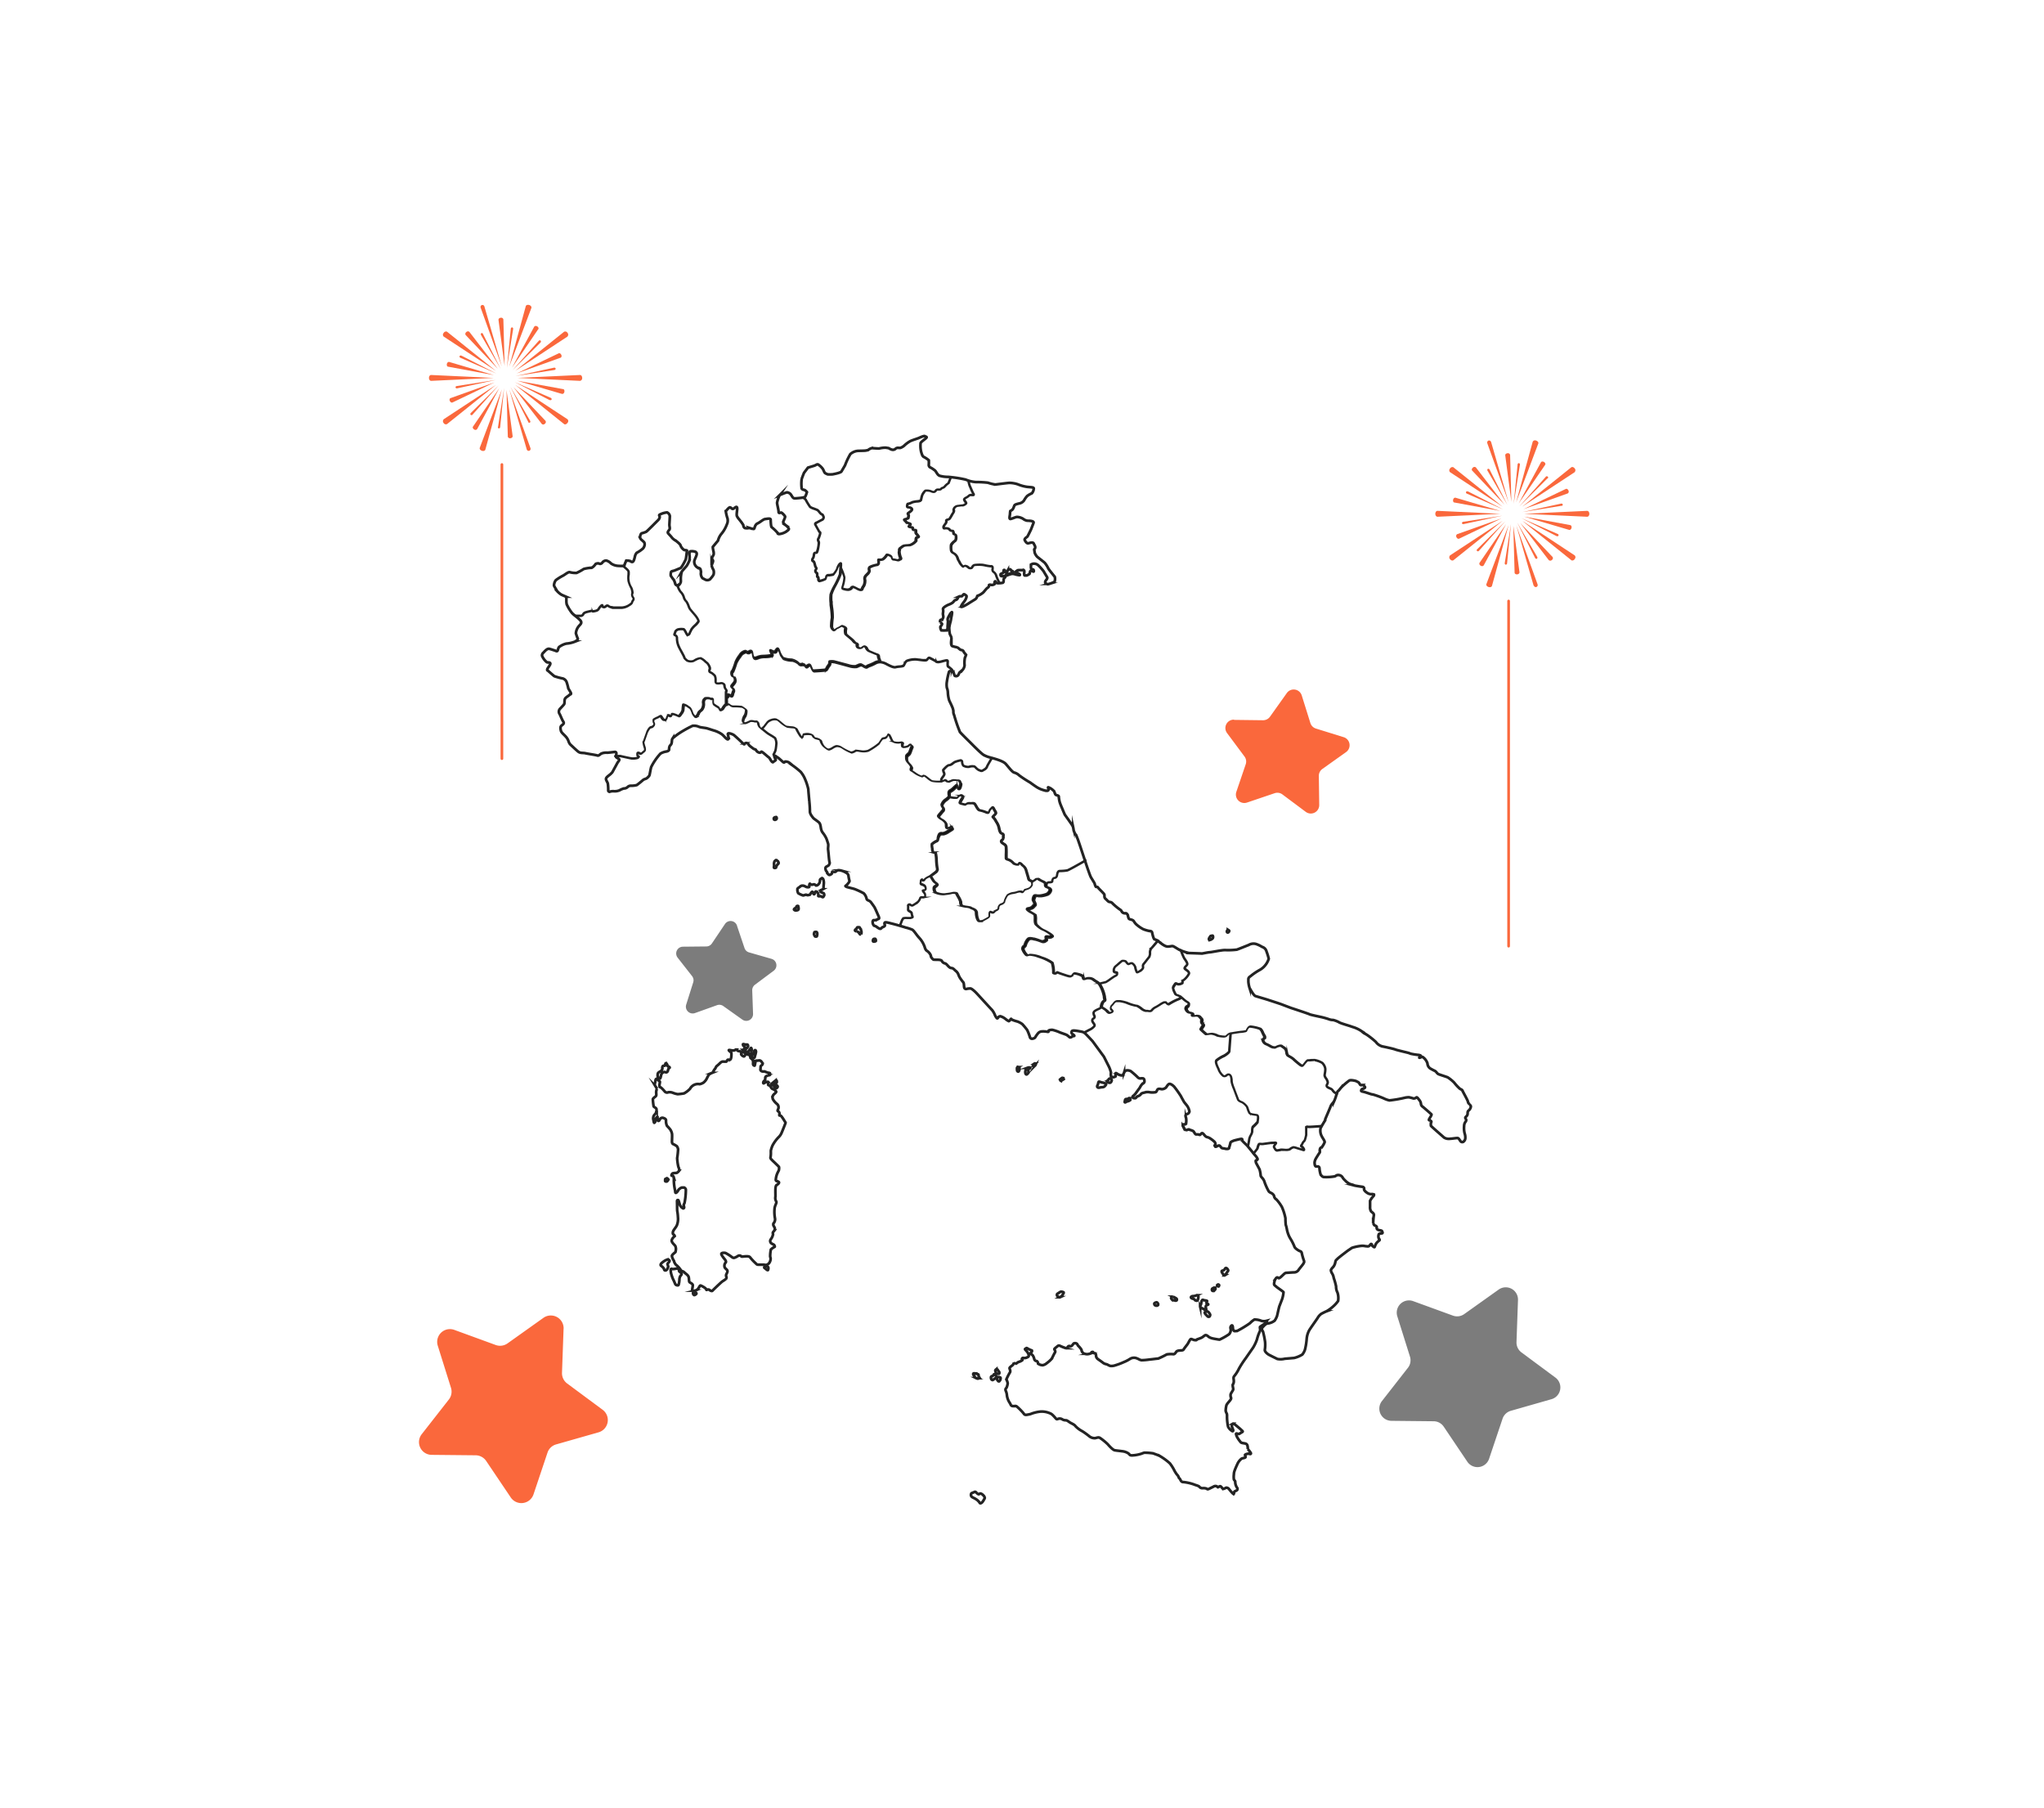 <svg id="Livello_1" data-name="Livello 1" xmlns="http://www.w3.org/2000/svg" viewBox="0 0 519 459">
  <defs>
    <style>
      .cls-1 {
        fill: #fa683c;
      }

      .cls-2 {
        fill: #7c7c7c;
      }

      .cls-3, .cls-4, .cls-5, .cls-7 {
        fill: none;
      }

      .cls-3, .cls-4 {
        stroke: #fa683c;
        stroke-linecap: round;
        stroke-linejoin: round;
      }

      .cls-3 {
        stroke-width: 0.68px;
      }

      .cls-4 {
        stroke-width: 0.68px;
      }

      .cls-5, .cls-6 {
        stroke: #232323;
        stroke-miterlimit: 10;
      }

      .cls-5 {
        stroke-width: 0.69px;
      }

      .cls-6 {
        stroke-width: 0.39px;
      }
    </style>
  </defs>
  <g>
    <path class="cls-1" d="M313.31,182.76l7.39.09a2.15,2.15,0,0,0,1.77-.9l4.27-6a2.14,2.14,0,0,1,3.79.6l2.19,7a2.14,2.14,0,0,0,1.41,1.41l7.05,2.19a2.14,2.14,0,0,1,.6,3.79l-6,4.27a2.13,2.13,0,0,0-.91,1.77l.1,7.39a2.14,2.14,0,0,1-3.42,1.74l-5.92-4.42a2.14,2.14,0,0,0-2-.31l-7,2.37a2.14,2.14,0,0,1-2.71-2.71l2.38-7a2.12,2.12,0,0,0-.32-2l-4.41-5.93a2.13,2.13,0,0,1,1.74-3.41Z"/>
    <path class="cls-2" d="M385.44,330l-.38,10.73a3.12,3.12,0,0,0,1.26,2.61l8.62,6.39a3.11,3.11,0,0,1-1,5.49l-10.33,2.95a3.12,3.12,0,0,0-2.09,2l-3.42,10.18a3.11,3.11,0,0,1-5.52.75l-6-8.91a3.1,3.1,0,0,0-2.55-1.37l-10.73-.11a3.1,3.1,0,0,1-2.42-5l6.61-8.46a3.09,3.09,0,0,0,.52-2.84l-3.22-10.25a3.11,3.11,0,0,1,4-3.85L368.92,334a3.1,3.1,0,0,0,2.87-.39l8.74-6.22a3.11,3.11,0,0,1,4.91,2.64Z"/>
    <path class="cls-1" d="M143.1,337.33l-.4,11.19a3.24,3.24,0,0,0,1.31,2.71l9,6.67a3.24,3.24,0,0,1-1,5.72L141.2,366.7a3.22,3.22,0,0,0-2.18,2.08l-3.56,10.62a3.25,3.25,0,0,1-5.76.78l-6.26-9.29a3.26,3.26,0,0,0-2.65-1.43l-11.2-.11a3.24,3.24,0,0,1-2.52-5.23l6.9-8.82a3.23,3.23,0,0,0,.53-3l-3.35-10.68a3.24,3.24,0,0,1,4.2-4l10.52,3.84a3.26,3.26,0,0,0,3-.41l9.12-6.49a3.25,3.25,0,0,1,5.12,2.76Z"/>
    <path class="cls-2" d="M187.14,235.05l1.9,5.63a1.7,1.7,0,0,0,1.16,1.11l5.72,1.64a1.71,1.71,0,0,1,.55,3L191.69,250a1.74,1.74,0,0,0-.69,1.44l.21,5.95a1.72,1.72,0,0,1-2.72,1.46l-4.84-3.44a1.74,1.74,0,0,0-1.59-.22l-5.59,2a1.73,1.73,0,0,1-2.24-2.13l1.79-5.68a1.7,1.7,0,0,0-.29-1.57l-3.67-4.69a1.72,1.72,0,0,1,1.34-2.78l5.95-.06a1.73,1.73,0,0,0,1.41-.76l3.32-4.94a1.72,1.72,0,0,1,3.06.42Z"/>
    <g>
      <line class="cls-3" x1="383.06" y1="152.58" x2="383.06" y2="240.21"/>
      <g>
        <path class="cls-1" d="M377.41,148.3l5.65-15-4.22,15.42c-.07.29-.46.43-.86.31s-.66-.45-.58-.74a0,0,0,0,0,0,0Z"/>
        <path class="cls-1" d="M390.6,112.58l-5.65,15,4.22-15.42a.65.65,0,0,1,.86-.31c.4.12.66.45.58.74,0,0,0,0,0,0Z"/>
        <path class="cls-1" d="M368.18,141l13.36-8.78-12.48,10c-.23.19-.63.07-.88-.26a.69.69,0,0,1,0-.94l0,0Z"/>
        <path class="cls-1" d="M399.84,119.87l-13.36,8.78,12.47-10c.24-.19.63-.07.88.26a.69.69,0,0,1,0,.94l0,0Z"/>
        <path class="cls-1" d="M365,129.69l16,.75-16,.75c-.3,0-.55-.31-.56-.72s.22-.77.52-.78Z"/>
        <path class="cls-1" d="M403,131.19l-16-.75,16-.75c.3,0,.55.31.56.73s-.23.76-.52.77Z"/>
        <path class="cls-1" d="M369.06,118.65l12.48,10-13.36-8.78a.66.66,0,0,1,0-.92.7.7,0,0,1,.88-.32l0,0Z"/>
        <path class="cls-1" d="M399,142.23l-12.47-10L399.84,141a.66.66,0,0,1,0,.92.69.69,0,0,1-.88.32l0,0Z"/>
        <path class="cls-1" d="M384.58,145.4l-.33-11.92,1.57,11.82c0,.25-.22.48-.56.52s-.65-.14-.68-.38v0Z"/>
        <path class="cls-1" d="M383.44,115.48l.32,11.92-1.56-11.82c0-.25.21-.48.56-.51a.56.56,0,0,1,.67.38,0,0,0,0,1,0,0Z"/>
        <path class="cls-1" d="M375.68,142.88l6.74-9.83-5.68,10.48a.54.54,0,0,1-.76.08.56.56,0,0,1-.32-.7l0,0Z"/>
        <path class="cls-1" d="M392.34,118l-6.74,9.84,5.68-10.49c.12-.22.45-.25.75-.08s.45.48.33.7l0,0Z"/>
        <path class="cls-1" d="M370,135.61l11.24-4-10.76,5.15c-.22.1-.52-.06-.66-.38a.58.58,0,0,1,.15-.76Z"/>
        <path class="cls-1" d="M398.06,125.27l-11.23,4,10.75-5.14c.23-.11.52.06.66.37a.57.57,0,0,1-.15.76Z"/>
        <path class="cls-1" d="M369.6,126.36,381,129.73l-11.73-2.16c-.24,0-.38-.35-.31-.69s.32-.57.57-.53Z"/>
        <path class="cls-1" d="M398.41,134.52,387,131.15l11.72,2.16c.25.05.39.35.32.69s-.33.57-.57.53Z"/>
        <path class="cls-1" d="M374.75,118.67l7.27,9.45-8.21-8.64c-.18-.18-.11-.51.15-.74a.57.57,0,0,1,.77-.09l0,0Z"/>
        <path class="cls-1" d="M393.26,142.21,386,132.76l8.22,8.64a.54.54,0,0,1-.15.74.57.57,0,0,1-.77.09l0,0Z"/>
        <path class="cls-1" d="M378.61,112.2l4.45,15.34-5.41-15a.54.54,0,0,1,.29-.69.52.52,0,0,1,.65.34l0,0Z"/>
        <path class="cls-1" d="M389.41,148.69,385,133.34l5.41,15a.53.53,0,0,1-.29.68.52.52,0,0,1-.65-.34v0Z"/>
        <path class="cls-1" d="M382.08,142.93l1.59-9.93-1,10a.36.36,0,0,1-.34.36.35.35,0,0,1-.25-.41v0Z"/>
        <path class="cls-1" d="M385.93,118l-1.59,9.93,1-10c0-.21.17-.37.33-.35a.34.34,0,0,1,.26.4v0Z"/>
        <path class="cls-1" d="M375.11,139.41l7.13-7.1-6.7,7.51a.37.37,0,0,1-.48.09.35.35,0,0,1,0-.48l0,0Z"/>
        <path class="cls-1" d="M392.9,121.47l-7.12,7.1,6.69-7.5A.35.35,0,0,1,393,121c.13.1.11.31,0,.47l0,0Z"/>
        <path class="cls-1" d="M371.54,132.47l9.93-1.56-9.82,2.14a.36.36,0,0,1-.44-.21c0-.16.1-.32.3-.37Z"/>
        <path class="cls-1" d="M396.48,128.41,386.54,130l9.83-2.14a.36.36,0,0,1,.44.21.35.35,0,0,1-.31.37Z"/>
        <path class="cls-1" d="M372.73,124.75l8.95,4.58-9.21-4a.36.36,0,0,1-.23-.43.33.33,0,0,1,.46-.12Z"/>
        <path class="cls-1" d="M395.29,136.13l-9-4.58,9.21,4a.34.34,0,0,1,.23.42.33.33,0,0,1-.46.12Z"/>
        <path class="cls-1" d="M378.23,119.21l4.54,9-5.06-8.69a.35.35,0,0,1,.06-.48.33.33,0,0,1,.44.17l0,0Z"/>
        <path class="cls-1" d="M389.79,141.67l-4.55-9,5.07,8.69a.36.36,0,0,1-.06.48.34.34,0,0,1-.45-.17v0Z"/>
      </g>
    </g>
    <g>
      <line class="cls-4" x1="127.44" y1="117.93" x2="127.44" y2="192.6"/>
      <g>
        <path class="cls-1" d="M121.82,113.68l5.62-14.85-4.2,15.31c-.07.29-.46.43-.85.31s-.66-.45-.58-.73a.08.08,0,0,0,0,0Z"/>
        <path class="cls-1" d="M134.92,78.2l-5.61,14.86,4.19-15.32c.08-.29.46-.42.86-.31s.65.45.57.74a0,0,0,0,1,0,0Z"/>
        <path class="cls-1" d="M112.65,106.44l13.27-8.72-12.39,9.93a.66.66,0,0,1-.88-.25.69.69,0,0,1,0-.93l0,0Z"/>
        <path class="cls-1" d="M144.1,85.44l-13.27,8.72,12.39-9.93a.65.65,0,0,1,.87.26.68.68,0,0,1,0,.93l0,0Z"/>
        <path class="cls-1" d="M109.48,95.2l15.86.74-15.86.75c-.3,0-.55-.31-.56-.72s.22-.76.52-.77a0,0,0,0,1,0,0Z"/>
        <path class="cls-1" d="M147.27,96.69l-15.87-.75,15.87-.74c.3,0,.54.3.55.72a.69.69,0,0,1-.52.77Z"/>
        <path class="cls-1" d="M113.53,84.23l12.39,9.93-13.27-8.72a.65.65,0,0,1,0-.91.7.7,0,0,1,.88-.32l0,0Z"/>
        <path class="cls-1" d="M143.22,107.65l-12.39-9.93,13.27,8.72a.65.65,0,0,1,0,.91c-.23.34-.62.49-.87.32l0,0Z"/>
        <path class="cls-1" d="M128.94,110.8,128.61,99l1.56,11.74c0,.25-.21.48-.55.51a.58.58,0,0,1-.68-.37v0Z"/>
        <path class="cls-1" d="M127.81,81.08l.32,11.84-1.56-11.74c0-.25.22-.47.56-.51a.56.56,0,0,1,.67.38s0,0,0,0Z"/>
        <path class="cls-1" d="M120.1,108.3l6.69-9.77-5.64,10.41a.54.54,0,0,1-.75.09c-.29-.17-.44-.49-.32-.7,0,0,0,0,0,0Z"/>
        <path class="cls-1" d="M136.65,83.59,130,93.35l5.64-10.41a.54.54,0,0,1,.75-.08.58.58,0,0,1,.33.7l0,0Z"/>
        <path class="cls-1" d="M114.41,101.07l11.16-4-10.68,5.11c-.22.1-.52-.06-.66-.38a.56.56,0,0,1,.15-.75l0,0Z"/>
        <path class="cls-1" d="M142.33,90.81l-11.16,4,10.69-5.11c.22-.11.51.06.65.37a.57.57,0,0,1-.15.76Z"/>
        <path class="cls-1" d="M114.06,91.89l11.36,3.35-11.64-2.15c-.25,0-.39-.35-.32-.69s.33-.56.57-.52Z"/>
        <path class="cls-1" d="M142.68,100l-11.36-3.34L143,98.79c.24,0,.38.35.31.69s-.32.57-.56.52Z"/>
        <path class="cls-1" d="M119.18,84.25l7.22,9.39-8.16-8.58a.54.54,0,0,1,.15-.74.57.57,0,0,1,.77-.09l0,0Z"/>
        <path class="cls-1" d="M137.57,107.63l-7.22-9.39,8.16,8.59a.54.54,0,0,1-.15.74.57.57,0,0,1-.77.09s0,0,0,0Z"/>
        <path class="cls-1" d="M123,77.82l4.43,15.24-5.38-14.93a.52.52,0,0,1,.29-.68.51.51,0,0,1,.65.33v0Z"/>
        <path class="cls-1" d="M133.74,114.06l-4.43-15.23,5.38,14.93a.53.53,0,0,1-.29.68.52.52,0,0,1-.65-.34s0,0,0,0Z"/>
        <path class="cls-1" d="M126.46,108.34,128,98.48l-1,9.94a.35.35,0,0,1-.33.35c-.16,0-.27-.19-.25-.4v0Z"/>
        <path class="cls-1" d="M130.29,83.54,128.7,93.4l1-9.94a.36.36,0,0,1,.33-.35.34.34,0,0,1,.26.4v0Z"/>
        <path class="cls-1" d="M119.54,104.85l7.07-7L120,105.25a.34.34,0,0,1-.47.09.33.33,0,0,1,0-.47l0,0Z"/>
        <path class="cls-1" d="M137.21,87l-7.08,7,6.65-7.45a.35.35,0,0,1,.48-.09.33.33,0,0,1,0,.47l0,0Z"/>
        <path class="cls-1" d="M116,98l9.87-1.54-9.76,2.12a.35.35,0,0,1-.44-.2A.34.34,0,0,1,116,98Z"/>
        <path class="cls-1" d="M140.76,93.93l-9.87,1.54,9.76-2.12a.36.36,0,0,1,.44.21.33.33,0,0,1-.3.36Z"/>
        <path class="cls-1" d="M117.17,90.29l8.89,4.55-9.14-4a.34.34,0,0,1-.23-.42.32.32,0,0,1,.45-.12Z"/>
        <path class="cls-1" d="M139.58,101.59,130.68,97l9.15,4a.36.36,0,0,1,.23.43.34.34,0,0,1-.46.12l0,0Z"/>
        <path class="cls-1" d="M122.63,84.78l4.52,8.91-5-8.62a.35.35,0,0,1,.06-.48c.13-.09.33,0,.44.17v0Z"/>
        <path class="cls-1" d="M134.12,107.1l-4.52-8.91,5,8.63a.35.35,0,0,1-.06.48.34.34,0,0,1-.44-.18v0Z"/>
      </g>
    </g>
    <g>
      <path class="cls-5" d="M166.8,276.38a3.42,3.42,0,0,0-.19.83c0,.47.11.84-.08,1.07s-.76.51-.76.84a15.65,15.65,0,0,0,.19,1.71c0,.21.61.39.7.68l.08.29a4.94,4.94,0,0,1-.23.84c-.08.11-.29.33-.45.52a1.53,1.53,0,0,0-.19,1c.07.28.09.39.09.39s.08.64.22.47l.15-.16s.14-.72.16-.81.45-.7.47-.49-.08,1,.19,1,.25-.17.45-.45a.69.69,0,0,1,.77-.31c.24.08.76.24.74.66a2.84,2.84,0,0,0,.26,1.38,11.1,11.1,0,0,1,.81.9,3,3,0,0,1,.45,1.09c.06.33,0,1.44,0,1.67s-.09.76.3.95a5.76,5.76,0,0,1,.93.54,1.76,1.76,0,0,1,.32.77,19.72,19.72,0,0,1-.24,2.26,13,13,0,0,0,.3,2.18,1.13,1.13,0,0,0,.1.24s.21.58.1.78a1.83,1.83,0,0,1-.6.54c-.11.05-1,0-1.15.21s-.27.44-.13.5.39,0,.48.32a3.32,3.32,0,0,1,.06,1,12.37,12.37,0,0,0,.27,2.23c.12.31,0,1,.35.77a1.66,1.66,0,0,0,.53-.68c0-.05.58-.6.92-.62h.56s.42.21.42.57a17.68,17.68,0,0,1-.34,3.34,3.3,3.3,0,0,0-.22.55,4.28,4.28,0,0,1,.12.57c0,.18-.18.3-.27.26a2.07,2.07,0,0,1-.76-.76c-.13-.34-.35-1.33-.48-1.34s-.32-.14-.29.51,0,2.12.07,2.34a11.11,11.11,0,0,1,.16,1.49,4.41,4.41,0,0,1-.28,2.07c-.32.67-.91,1.18-1,1.72s.14.52.29.71a.59.59,0,0,1,.17.29s-1,.8-.71,1.42.83.87.93,1.28a3.36,3.36,0,0,1,.09.53,4.48,4.48,0,0,1-.12.82c-.08.12-.89.66-.91,1a3.29,3.29,0,0,0,.52,1.23,2.08,2.08,0,0,0,.52,1,5.93,5.93,0,0,1,.75.72c.2.23.6.79.62.83s.46.08.72.36.88.63,1.08,1.07.08,1.22.26,1.42.88.41.84.86-.16,1-.17,1.17.45.27.77.13a1.47,1.47,0,0,0,.82-.56,1.06,1.06,0,0,1,.25-.38s.14-.48.41-.31a4.7,4.7,0,0,1,1.15.68l.24.29s-.1.19.17.06a.6.6,0,0,1,.65.09c.14.13.56.33.7.16s2.27-2.22,2.56-2.39.83-.56.83-.56a.62.62,0,0,0,.16-.56.75.75,0,0,1,0-.71c.14-.29.39-.71.18-1s-.62-.54-.65-.82a1.21,1.21,0,0,1,.26-1.1c.36-.33-.48-1.12-.52-1.21s-.68-.85-.54-1.08.86-.26,1.16-.09a12.21,12.21,0,0,1,1.26.8c.36.28.59.42.82.37a3.7,3.7,0,0,0,1-.5.75.75,0,0,1,.66,0c.25.13,0,.24.65.17s1.42-.15,1.7.17a13.66,13.66,0,0,0,1.27,1.38c.35.29.41.52.82.52H194a1.26,1.26,0,0,0,.78,0,1.38,1.38,0,0,0,.68-.68,1.81,1.81,0,0,0,.2-1,3.09,3.09,0,0,1-.1-.42,8.33,8.33,0,0,1,.18-1.76,4.84,4.84,0,0,1,.93-.66c.14,0,0-.37-.13-.5s-.71-.32-.84-.57a.72.72,0,0,1,0-.83,3.14,3.14,0,0,0,.58-1.25c0-.26-.14-.39.06-.64s.29-.37.29-.37a1.18,1.18,0,0,0,.11-.51c0-.26-.39-.69-.39-.95a.68.68,0,0,1,.05-.34,1.55,1.55,0,0,0,.39-1.23,9,9,0,0,1-.1-2.71c.15-.81.56-1.23.41-1.62a1.69,1.69,0,0,1-.23-1.1c.11-.41-.17-2.77.31-3.06s.77-.63.54-.8a1.77,1.77,0,0,0-.36-.2.36.36,0,0,1-.38-.33,4.94,4.94,0,0,1,.46-1.8c.22-.42.32-.64.32-.64s.14-.7,0-.89-1.47-1.44-1.57-1.53a1.78,1.78,0,0,1-.15-.17s-.46-.37-.4-.65a6,6,0,0,0,.09-1.3c0-.34,0-.46,0-.46a7.16,7.16,0,0,1,.42-1.28,9.17,9.17,0,0,1,1.66-2.23,3.2,3.2,0,0,0,.7-1.12c.12-.25.93-2.29.94-2.37a.94.94,0,0,0,0-.12l-.59-.95c-.1-.15-.5-.76-.64-.79l-.25-.07s-.13.13-.07-.26a.72.72,0,0,0-.23-.72c-.16-.13-.33-.1-.11-.56a1.11,1.11,0,0,0-.23-1.33,4.35,4.35,0,0,1-1.1-1.28c-.06-.26-.08-.4-.08-.4a1.11,1.11,0,0,1,.37-.81c.4-.38.64-.54.54-.72a1.79,1.79,0,0,0-.86-.62c-.39-.14-.54-.69-.71-.83s-.48-.08-.45-.34.17-.65-.05-.65a2,2,0,0,0-.66.15.6.6,0,0,1-.19.08s-.32.34-.34,0,.38-.55.47-.78-.06-.69.26-.86l.42-.22a2.74,2.74,0,0,0,.49-.09c.11-.05.16-.45,0-.51a1.49,1.49,0,0,0-.42-.08,8.4,8.4,0,0,1-.85-.32.46.46,0,0,0-.23,0,.8.8,0,0,1-.26,0c-.31,0-.64-.26-.59-.52s0-.76.11-.88l.14-.13s.27-.2.3-.38a1.32,1.32,0,0,0-.58-.84l-.22-.06-.63.06a.25.25,0,0,1-.12,0c-.13,0-.23,0-.27.25a6.81,6.81,0,0,1-.2,1c0,.05-.4,0-.4-.43s.11-.82-.2-1.11a2.22,2.22,0,0,1-.53-.65c0-.08-.07-.57-.41-.56a.61.61,0,0,1-.37-.12c-.17-.09-.31-.18-.41,0s-.24.61-.47.54-.67-.4-.64-.61,0-.6-.24-.68-.45,0-.65-.16-.36-.36-.51-.27a.94.94,0,0,1-.7.23c-.35,0-1.2-.29-1,0s.59.37.62.72,0,1.39-.27,1.56a.49.49,0,0,1-.38.05c-.15,0-.29,0-.34.07s-.23.41-.33.42-.28,0-.51,0a3.33,3.33,0,0,0-.49,0,1.59,1.59,0,0,0-.56.37,9.78,9.78,0,0,1-.91.81c-.07.08-.23.45-.35.62a3.12,3.12,0,0,0-.51.82c0,.15-.16.19-.33.26a2.8,2.8,0,0,0-.77.47c-.12.17-.41.77-.57,1.08a3.21,3.21,0,0,1-.74.88,2.82,2.82,0,0,1-1,.41,2.28,2.28,0,0,0-2.43,1.16,6,6,0,0,1-1.53,1.18,12.48,12.48,0,0,1-1.62.2,5.76,5.76,0,0,1-1.28-.37,2.34,2.34,0,0,0-1.11-.11.68.68,0,0,1-.62,0l-.19-.11s-.55-.65-.83-.9a3,3,0,0,0-.37-.29s-.16.11-.22-.28.19-1,.08-1.14-.39-.26-.46-.43-.23-.37-.37-.28-.22.06-.3.65-.29.8,0,1.2a7.27,7.27,0,0,0,.46.68"/>
      <path class="cls-5" d="M169,270c0,.08-.16.5-.16.5l-.07.06s-.45-.06-.53.19a1.26,1.26,0,0,0-.08.32.48.48,0,0,1,0,.32,1,1,0,0,1-.43.58c-.25.14-.65.32-.7.61s-.12.79.16,1,.34.42.49.09.14-.67.26-.95a1.11,1.11,0,0,1,.64-.56c.21-.06.37.08.57.08s.38-.17.45-.46a1.35,1.35,0,0,1,.24-.58c.08-.07.37-.12.08-.34s-.43-.06-.46-.38-.39-.74-.48-.47Z"/>
      <path class="cls-5" d="M257.46,345.9a1.17,1.17,0,0,1-.42.74c-.37.28-.68.52-.7.69s.31.67.11,1.07a14.07,14.07,0,0,0-.92,1.8,3.2,3.2,0,0,1,.34.95,3.44,3.44,0,0,1-.3,1.14c-.09.17-.38.32-.21.76a3.36,3.36,0,0,1,.31,1.2,4.46,4.46,0,0,0,.71,1.89c.27.32.2.81.83.83l.4,0a.67.67,0,0,1,.67.19,15,15,0,0,1,1.49,1.5c.3.35.33.62,1,.51s.91-.19.91-.19a9.17,9.17,0,0,1,2.58-.62,5.24,5.24,0,0,1,2.7.61c.59.43,1.14,1.22,1.3,1.29s.24,0,.58-.1a1.21,1.21,0,0,1,.9.18,1.7,1.7,0,0,0,.86.23c.31,0,.53.19,1,.51s1.17.53,1.5,1a6.54,6.54,0,0,0,1.73,1.28,19,19,0,0,1,1.67,1.2,2.18,2.18,0,0,0,1.53.55c.51-.08.84-.31,1.27-.06a13.82,13.82,0,0,1,2,1.63c.27.33,1.24,1.4,1.73,1.5s1.13.14,1.89.25a3.47,3.47,0,0,1,1.59.55c.35.25.25.54,1.05.5a8.81,8.81,0,0,0,2.37-.46,3.71,3.71,0,0,1,.66-.22,16.47,16.47,0,0,1,2.18.16c.33.13,1.24.43,1.69.66a15.47,15.47,0,0,1,2.59,1.89,10.81,10.81,0,0,1,1.14,1.81,7.22,7.22,0,0,0,.63,1,2,2,0,0,1,.47.7c0,.23.24.26.4.6s.35.66.76.63a11.57,11.57,0,0,1,2.68.6c.44.2,1.27.36,1.41.61a1,1,0,0,0,.86.35,2.21,2.21,0,0,1,1,.13c.09.07.17.23.53.06s1.17-.56,1.29-.64a.87.87,0,0,1,.78,0c.23.17.13.31.4.15s.38-.28.6-.11.43.61.66.58a1.45,1.45,0,0,0,.5-.21,1.23,1.23,0,0,1,.25-.09,1.14,1.14,0,0,1,.52.2c.12.14.74.91.94,1.11a2.09,2.09,0,0,0,.36.31.4.4,0,0,0,.09-.17c.05-.14-.06-.41.34-.58s.53-.3.53-.44.12-.17-.17-.55a2.76,2.76,0,0,1-.38-1.39c0-.25-.27-.37-.34-.6a4.62,4.62,0,0,1,0-1.27,2.57,2.57,0,0,1,.16-.87c.2-.61.77-1.82.8-1.9a3.69,3.69,0,0,1,1-1.22c.44-.2,1.07-.15,1-.5s-.26-.42,0-.56.78-.26,1-.15.45,0,.33-.24-.76-1-.76-1a2.85,2.85,0,0,0-.11-.94.71.71,0,0,0-.55-.45c-.31-.08-1-.11-1.14-.34a8,8,0,0,1-1-1.47c-.07-.29-.37-.78,0-.72s.26.09.46.11.48-.25.68-.36.49-.2.31-.39l-.47-.44c-.06-.07-1.05-.9-1.34-1.13l-.29-.23s-.2-.14-.33-.06a.77.77,0,0,0-.26.68c.06.26.34.86.34,1s-.08.38-.42.08a2.55,2.55,0,0,1-.88-1,12,12,0,0,1-.27-2.83,2.37,2.37,0,0,0-.05-.44,3.33,3.33,0,0,1-.29-.74,5.91,5.91,0,0,1,.21-1.5,4.16,4.16,0,0,1,.56-.76c.18-.23.66-.71.6-1a1.93,1.93,0,0,1-.12-.9c.07-.37.66-1.07.66-1.33s-.12-.72-.12-.85a2,2,0,0,1,0-.31,1.47,1.47,0,0,0,.27-.92c0-.54-.19-.88.1-1.24a9.31,9.31,0,0,0,1.22-1.93,24.37,24.37,0,0,1,1.66-2.56l1.91-2.75a10,10,0,0,0,1-2.13,11.44,11.44,0,0,1,.78-2.15c.1-.2-.1-.88,0-1s1.44-.95,1.58-1.06.31-.46,0-.46a2.5,2.5,0,0,1-1.23,0,4.42,4.42,0,0,0-1.79-.34,5.19,5.19,0,0,0-1.1.9,28.75,28.75,0,0,1-3.29,2c-.29,0-.71.12-.82-.06a1.18,1.18,0,0,1-.25-.64c0-.32-.07-.77-.29-.71a.7.7,0,0,0-.32.7,1.63,1.63,0,0,1,0,.93c-.16.3-.16.51-.61.77a15.72,15.72,0,0,1-2.16,1.2c-.2,0-1.51-.23-1.74-.29a3.13,3.13,0,0,1-1-.39c-.2-.18-.63-.58-.95-.41s-.53.44-.95.63-1,.37-1.12.43.06.22-.53.16-.88-.45-1.13-.17-.52.91-.69,1.15-.54.71-.76,1-.26.53-.59.6-1.26,0-1.52.36-.42.66-.79.63a6.58,6.58,0,0,0-1.64.06,23.69,23.69,0,0,1-2.16,1.05c-.19,0-1.75.21-2.27.25a15.47,15.47,0,0,1-2,.17,4,4,0,0,1-.49-.15,4.34,4.34,0,0,0-.9-.4,1.91,1.91,0,0,0-1.45.18,9.55,9.55,0,0,1-1.68.87,16.6,16.6,0,0,1-2.17.81,2.77,2.77,0,0,1-1.2.14c-.34-.06-.8-.41-1.05-.44a2,2,0,0,1-.79-.33c-.15-.14-.94-.69-1.23-.89a1.24,1.24,0,0,1-.56-.79,1.42,1.42,0,0,0-.12-.64.85.85,0,0,0-.14-.12.65.65,0,0,1-.41-.11c-.16-.13,0-.28-.33-.21s-.08.31-.59.43a2.09,2.09,0,0,1-1.57-.08,1.23,1.23,0,0,1-.55-.93,5,5,0,0,0-.77-.94c-.18-.16-.22-.37-.37-.56a.78.78,0,0,0-.85-.07c-.13.15-.45.66-.69.67a.93.93,0,0,1-.23,0,.42.42,0,0,0-.47.07c-.25.24-.26.5-.56.44a11.81,11.81,0,0,1-1.22-.46c-.26-.11-.58-.34-.88-.08s-.77.59-.83.76.39.49.12.91-.63,1.27-.83,1.58a7.92,7.92,0,0,1-1.22,1.09,2.18,2.18,0,0,1-1,.51,1.94,1.94,0,0,1-1.23-.4l0-.14s-.1-.46-.39-.51a.64.64,0,0,1-.56-.49,3.69,3.69,0,0,0-.13-.43s-.21-.55-.43-.67-.5-.35-.31-.52l.18-.16s.25-.35,0-.44a5.2,5.2,0,0,1-.72-.31c-.22-.1-.53-.37-.62-.24s-.49.12-.24.41a4.62,4.62,0,0,1,.68.84c.06.21.43.79-.06,1a1.72,1.72,0,0,1-1.05.25.31.31,0,0,0-.44.21c0,.24.29.24,0,.41s-.45.25-.45.25a3.63,3.63,0,0,0-.62.24c-.14.11-.35.31-.51.31s-.29-.21-.4,0"/>
      <path class="cls-5" d="M297.85,329.19c-.19,0-.34-.06-.41.15s-.14.23.08.49.22.33.4.28a.48.48,0,0,1,.4.06.53.53,0,0,0,.45-.05.35.35,0,0,0-.09-.47c-.19-.14-.83-.46-.83-.46Z"/>
      <path class="cls-5" d="M293.47,330.66s-.42.18-.39.31,0,.38.38.49.67-.12.64-.29-.24-.7-.63-.51Z"/>
      <path class="cls-5" d="M303.88,328.83a2.4,2.4,0,0,1-1,.22c-.14,0-.58.14-.46.38s.4.22.71.37.19.28.48.36.42.12.51-.14a4.2,4.2,0,0,0,.18-.85c0-.17-.34-.43-.43-.34Z"/>
      <path class="cls-5" d="M305.7,330.11s-.35-.28-.52.05-.11.35-.19.77-.29.63-.26.76a.93.93,0,0,0,.51.46,1.78,1.78,0,0,1,.57.31c.17.15.48.25.48.14a5.89,5.89,0,0,0-.14-.8.56.56,0,0,1,.33-.51c.13,0,.47-.08.23-.24s-.4-.09-.36-.35.25-.37.09-.46a2.54,2.54,0,0,0-.74-.13Z"/>
      <path class="cls-5" d="M306.23,333l-.22.11s-.2,0-.07.29.47.53.63.74a.41.41,0,0,0,.55.08c.08-.08.22-.39.13-.53s-.47-1-1-.69Z"/>
      <path class="cls-5" d="M308.27,326.93c-.19.06-.5.17-.53.37s0,.39.22.43l.26,0a4.84,4.84,0,0,0,.37-.42c.06-.09,0-.4,0-.4l-.31,0Z"/>
      <path class="cls-5" d="M309.33,326.1c-.06,0-.34.12-.28.26s.25.26.33.23a.33.33,0,0,0,.17-.31c0-.11-.22-.18-.22-.18Z"/>
      <path class="cls-5" d="M311.11,322a1.3,1.3,0,0,1-.4.48c-.25.12-.53.1-.5.32a1.54,1.54,0,0,0,.3.6c.14.2.26.5.47.37a3.88,3.88,0,0,0,.62-.83c.08-.1.3-.31.25-.46s-.39-.77-.74-.48Z"/>
      <path class="cls-5" d="M269.31,327.94a5.73,5.73,0,0,0-.62.39c-.17.09-.32.17-.32.38a.41.41,0,0,0,.26.43c.21.12.32.29.51.2a1.66,1.66,0,0,0,.68-.63c.06-.2.4-.47.2-.64a1.2,1.2,0,0,0-.71-.13Z"/>
      <path class="cls-5" d="M253,347.63c-.11.1-.37.15-.28.41s.12.6.37.68.63.06.65,0,.06-.42-.13-.57-.26-.4-.34-.48-.27,0-.27,0Z"/>
      <path class="cls-5" d="M247.87,348.7c-.27,0-.62-.1-.7,0s-.1.23.14.54.25.51.56.63a1.35,1.35,0,0,0,.43.13,3.49,3.49,0,0,0,.37-.13l.11,0s-.17-.26-.27-.45.06-.45-.19-.53a3.07,3.07,0,0,0-.45-.13Z"/>
      <path class="cls-5" d="M252.34,349a.45.45,0,0,0-.05.08,1.71,1.71,0,0,1-.27.25c-.06,0-.36.08-.39.26s0,.53.17.66.28.14.42,0a3.42,3.42,0,0,0,.64-.47l.09-.12a.43.43,0,0,0-.12-.47c-.22-.17-.39-.41-.49-.24Z"/>
      <path class="cls-5" d="M253.4,349.65s-.29.1-.28.33a1.08,1.08,0,0,0,.42.7l.17,0a2.43,2.43,0,0,0,.29-.38l0-.13s.16-.3,0-.45a1,1,0,0,0-.61-.1Z"/>
      <path class="cls-5" d="M248.66,379.28c-.14.19-.46-.06-.69-.28l-.22-.21a.28.28,0,0,0-.34,0c-.22.1-.61.23-.73.31a.68.68,0,0,0,.06.89c.32.25.74.38,1,.57a3.17,3.17,0,0,1,.84.71c.21.27.2.44.5.34s.61-.62.68-.75l.06-.14s.32-.35.19-.6a2.35,2.35,0,0,1-.13-.28,4.91,4.91,0,0,0-.46-.46c-.11-.05-.51-.41-.78-.07Z"/>
      <path class="cls-5" d="M286.63,278.82a1.13,1.13,0,0,1-.4.19c-.16,0-.5-.06-.56.28s-.17.55,0,.57.22-.17.57-.25a1.8,1.8,0,0,0,.76-.34c.06-.08-.09-.65-.4-.45Z"/>
      <path class="cls-5" d="M281.79,273.81c-.28.05-.35.37-.42.41s-.39.19-.22.39a.77.77,0,0,0,.68.27c.24,0,.47-.43.45-.7s-.39-.39-.49-.37Z"/>
      <path class="cls-5" d="M279.85,274.82c-.31-.06-.78-.29-.86-.19s-.11.21-.17.52-.25.47-.23.68.21.39.7.26.95,0,1.22-.33a1.49,1.49,0,0,0,.31-.39s.12-.14-.06-.28a3.26,3.26,0,0,0-.91-.27Z"/>
      <path class="cls-5" d="M269.56,273.74c-.17.16-.39.21-.38.35v.07c.1.2.17.23.17.23a2.52,2.52,0,0,0,.5-.26l.25-.17s-.19-.54-.55-.22Z"/>
      <path class="cls-5" d="M260.94,271.08a1.09,1.09,0,0,0-.44.41,1.71,1.71,0,0,0-.15.89l.06.2s.15.36.41.1a2.16,2.16,0,0,0,.3-.33s.1-.11,0-.4-.13-.47.13-.58l.25-.12s.2-.12,0-.22-.6.05-.6.05Z"/>
      <path class="cls-5" d="M262.69,270c-.17.11-.57.5-.36.58l.2.07s.32-.09.38-.24a.53.53,0,0,0,.07-.19s-.1-.35-.29-.22Z"/>
      <path class="cls-5" d="M258.51,270.91l-.11,0a.33.33,0,0,0-.18.3c0,.25,0,.65.13.75a.41.41,0,0,0,.18.09s.15,0,.23-.22a1.68,1.68,0,0,0,.09-.84,1.79,1.79,0,0,0-.34-.11Z"/>
      <path class="cls-5" d="M202.23,230.19c-.08.2,0,.17-.29.35s-.41.34-.27.45.23.17.59.13.51-.19.51-.37v-.25a3.81,3.81,0,0,0-.11-.42l0-.05a.26.26,0,0,0-.4.16Z"/>
      <path class="cls-5" d="M207.14,236.6l-.13,0s-.22,0-.26.16l0,.13a.42.42,0,0,0,0,.46c.13.26.15.43.36.41l.2,0s.11,0,.15-.23.05-.3.05-.3.07-.66-.3-.63Z"/>
      <path class="cls-5" d="M218.52,235.91c-.18-.22-.12-.5-.43-.51s-.46,0-.52.18l-.06.17-.21.15-.07.06s-.31.27,0,.39l.26.12a.82.82,0,0,1,.51.23c.19.22.3.53.47.51l.18,0a2.14,2.14,0,0,0,.09-.48c0-.13,0-.17,0-.17l-.16-.63Z"/>
      <path class="cls-5" d="M222.18,238.34c-.18,0-.41,0-.48.22s-.1.48.14.48a.85.85,0,0,0,.54-.13c.05-.06,0-.57-.2-.57Z"/>
      <path class="cls-5" d="M208.62,223c-.17.1-.39.18-.43.45l0,.27a1.42,1.42,0,0,1-.29.7c-.25.29-.51.41-.62.37l-.1,0s-.33-.33-.58-.27l-.24.06a.81.81,0,0,1-.37,0c-.19,0-.33-.41-.44-.12s0,.72-.12.74a1.32,1.32,0,0,1-.62,0c-.25-.08-.62-.35-.9-.35a.88.88,0,0,0-.79.27c-.41.33-.59.33-.64.64a1.66,1.66,0,0,0,.21,1,4.73,4.73,0,0,0,.93.46l.27.1H204l.55-.16c.25-.07.33.16.68.08a1.68,1.68,0,0,0,.46-.15s.41-.78.59-.68.15.33.25.46l.1.12h.11s0,.12.12-.14.15-.64.41-.5.31.23.31.23a1.3,1.3,0,0,1,.21.47c0,.21,0,.31,0,.31s-.12.17.16.17h.29a.43.43,0,0,1,.35.08c.19.12.37.27.52,0a3.57,3.57,0,0,0,.18-.35s0-.41-.18-.5-.91-.28-.79-.53l.13-.25a1.66,1.66,0,0,0,.29-.12l.14-.08a.44.44,0,0,0,.23-.39c0-.27,0-.36,0-.36s.08-.72.08-.94-.1-1.34-.56-1.07Z"/>
      <path class="cls-5" d="M197.15,218.37H197s-.31.23-.35.35a1.65,1.65,0,0,0-.11.75c.07.24-.08.7,0,.82s.48.06.52-.06l0-.13a3.2,3.2,0,0,1,.33-.59l.12-.13a.35.35,0,0,0,.17-.43l-.13-.27-.39-.31Z"/>
      <path class="cls-5" d="M197,207.43c-.15,0-.47.13-.51.26s0,.42.16.44l.17,0s.29-.06.35-.21l.06-.14s0-.44-.23-.37Z"/>
      <path class="cls-5" d="M190.66,266.11c-.13.15-.43.56-.54.7a2.58,2.58,0,0,1-.18.21s-.3.1,0,.27a4.65,4.65,0,0,1,.51.37l.07,0s.29-.11.29-.26v-.25a.92.92,0,0,1,0-.38,1.67,1.67,0,0,0,.07-.23s-.07-.64-.23-.47Z"/>
      <path class="cls-5" d="M188.81,266.47c-.09.14-.14.09-.14.09a.21.21,0,0,0-.08.31l.11.21s.31.21.43.17l.13,0a.46.46,0,0,0,.12-.35c0-.25-.43-.62-.57-.4Z"/>
      <path class="cls-5" d="M191.6,266.78c0,.05-.06,0-.06,0a1,1,0,0,0-.17.35,1.31,1.31,0,0,1-.29.62c-.16.14-.33.35-.19.55s.31.19.51.24.23-.16.31-.51a6.24,6.24,0,0,0,.25-1c0-.26-.16-.62-.36-.29Z"/>
      <path class="cls-5" d="M189.09,265.15c-.16-.06-.44-.13-.44,0a.65.65,0,0,0,.07.27.26.26,0,0,1,.32.23,2.35,2.35,0,0,1,.06.38s.2.28.39.11l.18-.17s.27-.14.28-.35-.09-.43-.2-.43l-.66,0Z"/>
      <path class="cls-5" d="M196.92,274.33c-.14.12-.48.37-.61.49l-.12.13s-.4.2-.32.37l.07.17a.57.57,0,0,0,.5-.05,1.66,1.66,0,0,0,.77-.62c.09-.21,0-.79-.29-.49Z"/>
      <path class="cls-5" d="M197.05,275.59c-.13.12-.17,0-.17,0s-.21-.11-.26.17a.52.52,0,0,0,.42.54c.17,0,.46-.3.42-.47s-.28-.38-.41-.28Z"/>
      <path class="cls-5" d="M169.32,299.13c-.14.13-.39.11-.42.25a1.31,1.31,0,0,0,0,.23s-.09.31.13.33a.74.74,0,0,0,.3,0,1,1,0,0,0,.29-.3l.09-.19s-.3-.38-.36-.31Z"/>
      <path class="cls-5" d="M169.62,319.72a3.88,3.88,0,0,0-.71.28,5.12,5.12,0,0,0-1,.75c-.11.18-.3.4,0,.64a2.44,2.44,0,0,1,.66.68c.08.2.06.51.46.45s.68-.94.64-1-.08-.28-.08-.28-.16-.33,0-.52.29-.27.4-.53-.33-.42-.33-.42Z"/>
      <path class="cls-5" d="M171.93,322a3.69,3.69,0,0,1-1.11.18c-.14,0-.47-.18-.5.11a3.25,3.25,0,0,0,.08,1,9.71,9.71,0,0,0,.52,1.51c.19.31.47,1.08.59,1.27s.68.37.79.12a5.34,5.34,0,0,0,.21-1.29,2,2,0,0,1,.27-1c.15-.14.46-.47.18-.71l-.34-.3a.35.35,0,0,1-.2-.26c0-.18,0-.26,0-.26s-.21-.53-.45-.34Z"/>
      <path class="cls-5" d="M176.38,328c-.24.08-.44,0-.42.26s.15.61.42.51.49-.31.47-.43-.47-.34-.47-.34Z"/>
      <path class="cls-5" d="M194.76,321.49a.69.69,0,0,0-.55,0c-.12.09-.23.3-.09.41s.4.29.5.4.36.2.38.13.33-.79-.24-.94Z"/>
      <path class="cls-5" d="M307.39,237.63a3.39,3.39,0,0,0-.4.61c-.07.18,0,.47.18.4a1.49,1.49,0,0,0,.73-.4c.21-.28.09-.67,0-.7a1.45,1.45,0,0,0-.48.09Z"/>
      <path class="cls-5" d="M311.79,236.07l-.08,0s-.21.29-.2.42.11.35.34.24.32-.45.25-.49l-.31-.19Z"/>
      <path class="cls-5" d="M373.23,280.37a.93.93,0,0,1-.5-.67c0-.28-1.28-2.53-1.36-2.75a.79.79,0,0,0-.29-.34,2.3,2.3,0,0,1-.43-.23,12.41,12.41,0,0,1-1.41-1.53,9.74,9.74,0,0,0-1.65-1.34c-.25-.12-2-.66-2.35-.82s-.48-.54-.85-.79a13.9,13.9,0,0,1-1.3-.69,1.67,1.67,0,0,1-.64-1.25,3.19,3.19,0,0,0-1.2-1.61.62.62,0,0,0-.49.07.75.75,0,0,1-.33.11c-.21,0,.2-.25.33-.38s-.22-.32-.81-.35a17.3,17.3,0,0,1-1.71-.28l-.52-.19c-.37-.12-3-.71-3.43-.89s-2.59-.65-3.27-.78a2.93,2.93,0,0,1-1.67-1.14,20,20,0,0,0-2.16-1.73,8.09,8.09,0,0,0-.9-.52l-.68-.56a8,8,0,0,0-2.19-1c-1-.37-2.84-.86-3.34-1.14a6.31,6.31,0,0,0-1.57-.62,2.94,2.94,0,0,1-1.15-.22,19.16,19.16,0,0,0-1.85-.52c-.25-.06-2.84-.59-3-.71s-4.74-1.62-4.74-1.62l-2.21-.84c-.57-.23-3-1-3.49-1.17s-2.82-.84-3.3-1-1.28-1.73-1.47-2a7.44,7.44,0,0,1-.32-1.59v-.64c0-.55.41-.66.78-1a15.25,15.25,0,0,1,2.18-1.44,4.76,4.76,0,0,0,1.28-1.09,4.87,4.87,0,0,0,.93-1.71,13.32,13.32,0,0,0-.56-1.83,1.61,1.61,0,0,0-1.13-1.18,6.8,6.8,0,0,0-1.63-.76,2.4,2.4,0,0,0-1.79.29c-.29.1-2.49,1-3,1.17a18.22,18.22,0,0,1-3,.11c-.95,0-3.22.51-3.85.55s-2,.36-2.07.33-2.88-.11-3.25-.13a12.79,12.79,0,0,1-2.44-.83c-.38-.2-1.25-.79-1.57-.9s-.56.08-1.39.08-2-1.11-2.49-1.44a2.71,2.71,0,0,0-.88-.41,1.79,1.79,0,0,1-.2-.35,9.63,9.63,0,0,1-.35-1.31c-.11-.47-.49-.4-.87-.47a8.53,8.53,0,0,1-1.43-.44,8.73,8.73,0,0,1-1.8-1.27,4.24,4.24,0,0,1-.56-.74c-.12-.17-.27-.31-.82-.44s-.48-.31-.58-.57-.08-.56-.19-.66-.18-.35-.49-.35a1,1,0,0,1-.84-.25c-.25-.25-.19-.43-.5-.62a15.11,15.11,0,0,1-1.93-1.58,1,1,0,0,0-.81-.41c-.37-.07-.57-.42-1-.79s-.24-.8-.32-1.09-1.45-1.5-1.59-1.77-.45-.1-.58-.23a3.13,3.13,0,0,1-.29-.78c-.08-.25-.78-1.3-1-1.71s-1.28-3.58-1.28-3.58-1.67-5.06-1.82-5.46a16.49,16.49,0,0,0-.61-1.54,3.85,3.85,0,0,1-.63-1.27c-.06-.45-.09-.59-.09-.59a3.78,3.78,0,0,0-.14-.43c-.12-.32-1.95-2.84-2-2.92s-.41-.94-.6-1.4-.62-1.42-.74-1.92a7.51,7.51,0,0,1-.2-1.28c0-.26-.51-.32-.73-.43s-.29-.57-.46-.91a3.63,3.63,0,0,0-1.41-1c-.23-.06-.09.09,0,.46a.33.33,0,0,1-.28.4l-.4,0a8.74,8.74,0,0,1-1.52-.49l-.18-.09-.31-.16c-.31-.15-1.51-1-2-1.36a30,30,0,0,1-2.75-1.79,2.91,2.91,0,0,0-1.33-.74c-.55-.22-1.35-1.36-2.1-2.19s-3.18-1.39-3.73-1.58a6.23,6.23,0,0,1-2-.77c-.77-.53-3.19-3-3.19-3s-2.27-2.22-2.7-2.73a35.71,35.71,0,0,1-1.48-4.31,1.87,1.87,0,0,1-.19-1,3.63,3.63,0,0,0-.35-1.17c-.12-.33-.53-1.15-.7-1.52a7.89,7.89,0,0,1-.35-2,3.49,3.49,0,0,0-.25-1.22,4.73,4.73,0,0,1,0-1.6,17.58,17.58,0,0,1,.54-2.47c.16-.31.57-.13.8-.11a.55.55,0,0,1,.37.27s0,.11.15.52.18.35.18.35a1.16,1.16,0,0,0,.23.06.68.68,0,0,0,.62-.27,4.69,4.69,0,0,0,.26-.58s.52-.49.83-.72a2.11,2.11,0,0,0,.51-1.19A7,7,0,0,1,245,167a4.43,4.43,0,0,0,.29-.76l-.5-.6-.16-.31c-.17-.31-.54-.27-.74-.37s-.64-.54-.83-.62a9.74,9.74,0,0,1-1.27-.31c-.23-.14-.29-.49-.29-.86s.12-1.11.08-1.32a6.14,6.14,0,0,0-.39-.84,9.4,9.4,0,0,1-.17-1.69,10.48,10.48,0,0,1,.33-1.49,6,6,0,0,0,.17-1,7.19,7.19,0,0,0,.22-1.25c0-.41-.18,0-.37.1a8.74,8.74,0,0,0-.68,1.24,1.08,1.08,0,0,0,0,.72.66.66,0,0,1,0,.22c0,.13-.08,1.14-.08,1.14v.47a1.89,1.89,0,0,1-.18.56h-.13a7,7,0,0,1-1.29,0,1.53,1.53,0,0,1-.23-.91c.06-.12.47-.55.41-.74s-.47-.39-.47-.39a1.52,1.52,0,0,1,0-.45c.06-.29.51-.19.51-.19l.21-.45c.21-.46-.08-.72,0-1.28a2.71,2.71,0,0,0,0-1c0-.39.82-.8,1.05-.94s1.3-.44,1.65-.95.55-.31.84-.58.25-.53.48-.68a1.11,1.11,0,0,1,.57-.1h.17c.14,0,.31-.37.47-.48s.43.14.66.31,0,.64-.17,1-.73,1-.85,1.21-.34.56-.3.63.43,0,.65-.13a12.12,12.12,0,0,0,1.24-.69c.15-.11,1.49-.93,1.68-1.05a1.18,1.18,0,0,0,.51-.68c.06-.3.14-.25.34-.3a5.06,5.06,0,0,0,1.21-.76c.26-.22.78-1,1.15-1.23a.61.61,0,0,0,.32-.62c0-.14.36-.17.56-.08a1.29,1.29,0,0,0,.85-.2c.15-.11-.11-.29.07-.62s.31.25.44.31a1.39,1.39,0,0,0,.72.05c.45,0,.87-.09.87-.09l.12-.11c.12-.11.08-.5.12-.79s.42-.43.41-.65-.5-.12-.87-.12-.34-.31-.34-.31l0-.14c0-.14.23-.2.23-.2s.18-.08.39-.2.12-.37.15-.59.28-.15.34,0a4.54,4.54,0,0,1,.14.44.46.46,0,0,0,.23.08c.14,0,.23-.34.37-.59a.53.53,0,0,1,.43-.24l.13,0c.12,0,.29.29.29.29a1.52,1.52,0,0,0,.32.17c.21.08.21.33.16.34l-1,.37-.31,0a1.49,1.49,0,0,0-.54.29l0,.09c.05.1.34,0,.56-.1a7.86,7.86,0,0,1,1-.3,2.39,2.39,0,0,1,.77.11,5,5,0,0,0,1.13.23c.21,0,.08-.18,0-.28a8.58,8.58,0,0,0-.88-.5c-.2-.14.18-.25.32-.39s.64-.11.64-.11l.2,0a2.91,2.91,0,0,0,.55,0l.08-.06c.08-.06.25.09.31.22a1.3,1.3,0,0,1,0,.48,2.05,2.05,0,0,0,0,.49c0,.25.14.24.29.23h.19c.21.05.8-.34.86-.42s.06-.38.2-.69.56.05.74.11.14-.11.14-.23-.1-.33-.29-.31a.49.49,0,0,1-.42-.36,7.62,7.62,0,0,1,0-.88,2,2,0,0,1,.48-.19,1.58,1.58,0,0,1,1.33.35,12.56,12.56,0,0,1,1.43,1.59c.19.38.76,1.26.88,1.51s-.28.7-.28.7-.48.57-.07.82.45.26.86.13a6.86,6.86,0,0,0,1.36-.54,2.27,2.27,0,0,0,.06-1.23c-.15-.22-1.45-1.77-1.64-2.12a6.58,6.58,0,0,0-.92-1.46c-.35-.32-1.8-1.42-1.9-1.52a3,3,0,0,1-.63-1c-.05-.18-.06-.46-.12-.73s.1-.25.16-.37c.22-.49-.07-.74-.29-1.25s-1.07-.13-1.42-.08-.7-.44-.87-.81.58-.8.66-.88.95-1.84,1-2,.39-1,.57-1.5-1.1-.55-1.46-.53a2.27,2.27,0,0,1-1.18-.49,3.24,3.24,0,0,0-1.53-.48c-.37,0-1.08.38-1.62.5s-.19-.91-.19-1.25a4.67,4.67,0,0,1,.08-.75l.43-.27c.32-.22.49-.87.62-1.15s.91-.43,1.37-.54a1.91,1.91,0,0,0,1.08-.75,5.06,5.06,0,0,1,.81-1.13,5.94,5.94,0,0,1,1.16-.66,2,2,0,0,0,.49-1.26c-.06-.32-.82-.27-1.72-.38a9.8,9.8,0,0,1-2.34-.65,7.16,7.16,0,0,0-2.07-.36c-.48,0-3.29.39-3.66.41a9.46,9.46,0,0,1-1.85-.45,23.81,23.81,0,0,0-3-.16,8.23,8.23,0,0,1-2.67-.64,32.22,32.22,0,0,0-4.42-.68,7.49,7.49,0,0,1-2.25-.31c-.56-.31-.74-.93-1.06-1.27a6.7,6.7,0,0,0-1.31-.86.71.71,0,0,1-.31-.64,7.15,7.15,0,0,0,0-1.14,6.33,6.33,0,0,0-1.33-.88,2,2,0,0,1-.26-.28,6.11,6.11,0,0,1-.41-1.27,6.89,6.89,0,0,1-.08-1.93c.11-.32,1-.89,1.39-1.26s-.11-.34-.31-.5-1.31.37-1.56.48-1.72.56-2.19.81a8,8,0,0,0-1.57,1.19,3,3,0,0,1-.91.5l-.41,0a.93.93,0,0,0-.88.29,1,1,0,0,1-1,.1,2.93,2.93,0,0,1-.66-.33l-.76-.12a6.67,6.67,0,0,0-1.69.22c-.41,0-1.54-.1-1.85-.1a2.48,2.48,0,0,0-.93.49l-.51.11c-.4.08-1.28.06-2.15.1a3.29,3.29,0,0,0-1.85.82,17.82,17.82,0,0,0-1.34,2.84s-.72,1.24-.92,1.57-1.88.66-2.27.72a8.08,8.08,0,0,1-1.24,0l-.45-.21c-.45-.2-.43-.61-.76-1.15a4.21,4.21,0,0,0-1-1c-.43-.39-.62,0-1.23.19l-1.55.47-1,1.32s-.49,1.21-.6,1.62a9.79,9.79,0,0,0,0,2.29c.09.37.56.41.7.43a1.7,1.7,0,0,1,.64.56,7.85,7.85,0,0,1-.41,1.11c-.1.19-.7.29-1,.33s-1.26.14-1.71.14-.64-.51-.92-.92a1.37,1.37,0,0,0-1-.6c-.25,0-1.86.68-1.86.68a2.11,2.11,0,0,0-.14.25,7.2,7.2,0,0,0-.54,1.71c0,.41.39,1.81.39,2.3s.44.19.65.19.93.8,1,1-.49,1.23-.49,1.42.4.62.65.8a2.58,2.58,0,0,1,.77.84c.12.3-.46.61-.46.61l-.19.16a4.22,4.22,0,0,1-1.73.62c-.56,0-.43-.28-.43-.28l-.59-.62s-.71-.68-.93-.83-.24-1.46-.27-1.92-1-.18-1.42-.15-1.33.86-1.92,1.11-.74,1.11-.8,1.26-.53.1-.53.1l-.52-.16a1.32,1.32,0,0,0-.56,0,2.62,2.62,0,0,1-.59,0c-.58,0-.61-.8-.61-.8s-.07-.12-.34-.52-1-1.27-1-1.27l-.25-.43c-.24-.44.16-1.8,0-2.23s-.68.25-1,.34-.46-.31-.77-.37-1.08,1-1.08,1a10.17,10.17,0,0,0,.43,1.79,2.32,2.32,0,0,1-.18,1.58,7.91,7.91,0,0,1-1.33,2.31,4.38,4.38,0,0,0-.9,1.76L181,138.83a1.67,1.67,0,0,0,0,.24c0,.13.22,1.24.22,1.24a2.29,2.29,0,0,1,0,.35c0,.23-.43.82-.45,1.05s.18.35.27.62-.33,1-.35,1.21a3.63,3.63,0,0,0,.47,1.14,2,2,0,0,1,.06,1c0,.41-1,1.44-1,1.44-.86.42-1.33-.12-1.62-.21s-.51-.49-.6-.89a1.74,1.74,0,0,1,0-.78s0-.1-.1-.57-.43-.4-.85-.62a1.72,1.72,0,0,1-.77-1.51c.08-.56.54-1.28.62-1.79s-.23-.56-.42-.7a2.72,2.72,0,0,0-1.23-.07c-.16.06-.24.54-.17,1.05a3.59,3.59,0,0,1,0,.95s0,.19-.08.42a8.37,8.37,0,0,1-.58,1.16c-.11.2-1.18,1.34-1.32,1.59a7.27,7.27,0,0,0-.24,1.92,4,4,0,0,1,0,.69s-.05.11-.11.28a1.51,1.51,0,0,1-.51.59c-.23.15-.73-.17-.77-.38a5.87,5.87,0,0,0-.36-1,9.86,9.86,0,0,1-.79-1.1,2.29,2.29,0,0,1,.08-.94c0-.14.42-.26.62-.29s1.34-.55,1.71-.67,1.28-2,1.38-2.21.31-2.18.33-2.24-.22-.13-.57-.14-1-.83-1.06-1.17-1-1.05-1.14-1.17a3.87,3.87,0,0,1-1.05-.82c-.22-.34-.82-.9-1-1.16s.14-.59.35-.88,0-.79,0-1.19.11-1.84.11-2.25a1.23,1.23,0,0,0-.7-.93,5,5,0,0,0-1.87.56c-.29.2,0,.32,0,.63a1.45,1.45,0,0,1-.5.86c-.18.17-2.58,2.62-2.93,2.86a6.51,6.51,0,0,1-1.15.39c-.3.15-.46.87-.4,1.16a1.5,1.5,0,0,0,.5.62l.42.38c.42.38.24,1.22-.19,1.7a7.66,7.66,0,0,1-1.59,1.09,2,2,0,0,0-.28.42c-.2.36-.21,1-.51,1.61s-.8.09-.8.09l-.33-.09a4,4,0,0,0-.74-.05l-.24.56c-.22.48-.19.72-.31.78a10.94,10.94,0,0,1-1.5,0,3.52,3.52,0,0,1-1.81-.61,2.46,2.46,0,0,0-1.19-.73,1.14,1.14,0,0,0-1,.49.79.79,0,0,1-.61.34,3.63,3.63,0,0,1-.37-.12,1.45,1.45,0,0,0-.71.12l-.22.28c-.22.28-.63.73-1,.73a8.35,8.35,0,0,0-1.83.29,13.79,13.79,0,0,1-1.82,1,5.63,5.63,0,0,1-1.74-.19c-.39-.09-1.25.65-1.67.87a12.66,12.66,0,0,0-1.87,1.17,2.41,2.41,0,0,0-.45,1.32c0,.17.59,1.09.8,1.45a5.06,5.06,0,0,0,1.09.91l1.11.49a.8.8,0,0,1,.14.33c0,.17,0,.89,0,.89s0,.31.09.73a10.47,10.47,0,0,0,1.28,2.13c.29.42,1.67,1.33,2.21,2s-.19,1.08-.45,1.45a3.21,3.21,0,0,0-.71,1.78,12.93,12.93,0,0,0,.48,1.35c.05.33-.38.54-.74.77a7.44,7.44,0,0,1-2.16.49,4.81,4.81,0,0,0-1.69.76c-.27.13-.34.41-.49.91s-.57.12-.8.07-.68-.24-1.33-.4-1.31.78-1.56,1a.85.85,0,0,0-.3.77,4,4,0,0,0,.92,1.36c.29.32.45.32.63.32a.63.63,0,0,1,.38.07c.42.2-.07.75-.46,1.36s0,.64,0,.64,1.3,1.17,1.65,1.42a15,15,0,0,0,2.14.58,1.52,1.52,0,0,1,1,1,13,13,0,0,1,.41,1.54l.51.86c.42.7-.1.64-.1.64l-.18.19c-.19.18-.87.55-1.07.9s-.07,1.16-.23,1.4-.72.81-1.13,1.26a1.08,1.08,0,0,0,0,1.26c.1.12.61,1.46.92,1.91s-.08.7-.45,1-.27.84-.15,1.32.73.92,1.18,1.42a3.38,3.38,0,0,1,.74,1.21,2.48,2.48,0,0,0,.41.79c.15.14,1.55,1.48,2.08,1.89s1.22.25,1.81.39,2.62.43,3,.56.58-.19,1-.46a3.14,3.14,0,0,1,1.48-.24c.37,0,1.22-.11,1.9-.19s.45.66.39,1,.08.39.6.7,0,.6-.31,1.19-1.24,2.27-1.24,2.27-.08.1-.39.41-1,.7-1.17,1.11.33.89.43,1.38a11.46,11.46,0,0,1,.1,1.73c0,.27.32.33.32.33a2.66,2.66,0,0,1,1.19-.14,3.34,3.34,0,0,0,1.34-.23,4.84,4.84,0,0,1,1.11-.48,1.35,1.35,0,0,0,.9-.31,1.15,1.15,0,0,1,.85-.38,5.4,5.4,0,0,0,1.53-.17c.23-.14,1.18-.91,1.52-1.22s.75-.33,1-.5a2.89,2.89,0,0,0,.65-.66c.14-.2.26-1.33.5-2.21a14.87,14.87,0,0,1,2.35-3.4,4.18,4.18,0,0,1,1.51-.53c.61-.13.69-.39.68-.5a2.11,2.11,0,0,1,.14-.84c.14-.33.47-.3.55-1.08s0-.57.28-1a18.25,18.25,0,0,1,2.56-1.81,27.45,27.45,0,0,1,2.43-1.29,3.1,3.1,0,0,1,1.69.27c.43.16,1.5.23,2,.37s1.12.37,1.78.56a7.07,7.07,0,0,1,1.79.82c.57.35,1,1,1.42,1.3s.49-.11.49-.25a9,9,0,0,1-.2-.93c-.07-.55,1.23,0,1.5.19s1.77,1.58,2.29,2.1.39.1.59,0a.64.64,0,0,1,.85.25c.16.37.63.63,1.09,1s.66.21.8.44a1.3,1.3,0,0,0,.78.66c.5.14.42-.17.62-.21s1.5,1.19,1.83,1.41.46.74.79,1.08.37.09.37.09l.37-.24c.37-.25.28-.25.17-.5s-.31-.58-.23-.78.63.32.86.43,1.22,1.06,1.38,1.17.33.08.39-.09.72,0,.93.09,1,.78,1,.78a22,22,0,0,1,2.12,1.69,7,7,0,0,1,.92,1.44,14.09,14.09,0,0,1,1,2.94c0,.37.27,3.16.27,3.25a24.17,24.17,0,0,1,.14,2.44c0,.62.67,1.41.87,1.65s1.22.84,1.54,1.24.34,1.28.44,1.59a2.19,2.19,0,0,0,.4.87,7.48,7.48,0,0,1,.91,1.45c.18.43.35,1,.46,1.36s-.06,1.12,0,1.51.26,2.81.31,2.93.09.48.09.48l-.14.37c-.14.37-.59.39-.83.65s0,.85.06.94.28.36.28.45a.92.92,0,0,0,.37.51c.24.2.4,0,.65-.11s.2-.46.24-.58.2-.05.53,0,.43-.14.69-.32.82-.08,1.11,0a4.51,4.51,0,0,1,1.27.57,1,1,0,0,1,.53.69,9.08,9.08,0,0,0,.26,1.32c.11.21-.71,1.14-.94,1.25s.1.23.26.31,1.47.37,2,.54a18.91,18.91,0,0,1,2.3,1.08A2.75,2.75,0,0,1,220,228c.08.29.08.43.53.62a1.47,1.47,0,0,1,.65.48s.68.92.85,1.2.78,1.67,1.08,2.37-.09.58-.36.75a1.6,1.6,0,0,1-.89.19c-.27,0-.23.34-.28.55a1.27,1.27,0,0,0,.34.84,2.18,2.18,0,0,1,.66.29,2.75,2.75,0,0,0,.84.5c.26.06.39-.19.53-.31s.64-.23.72-.46-.14-.39-.08-.66a.27.27,0,0,1,.33-.2h.16a11.71,11.71,0,0,1,1.18.27c.29.06,1.36.35,1.71.45s1.48.43,2,.6a10.57,10.57,0,0,1,1.65.53c.48.25,1.26,1.61,1.92,2.23a6.43,6.43,0,0,1,1.15,1.91c.14.23.19,1,.76,1.3a2.64,2.64,0,0,1,.91,1.15l0,.21a2,2,0,0,0,.64.8c.22.08,1.23,0,1.68.1s.46.24.56.41a1.22,1.22,0,0,0,.74.47c.35.09.65.6,1,.89s.41.24.77.31.63.48,1,.76a2.08,2.08,0,0,1,.65,1,4.42,4.42,0,0,0,.43.83s.57.81.76,1,.17,1,.24,1.3a.47.47,0,0,0,.56.39,3.69,3.69,0,0,1,1-.12c.44,0,1.57,1.19,1.57,1.19l2,2.18s1.6,1.75,1.91,2.06a4.79,4.79,0,0,1,.68,1.13l.21.48.26.38c.25.37.39,0,.44-.1A.81.81,0,0,1,254,258a3.59,3.59,0,0,1,1.34.72,4.21,4.21,0,0,0,.79.52c.09,0,.26-.12.46-.44s.19,0,.45.11a10.37,10.37,0,0,0,1.31.43,4.57,4.57,0,0,1,1.24.67,18.31,18.31,0,0,1,1.22,1.47,12.45,12.45,0,0,1,.73,1.91.57.57,0,0,0,.48.32,1.34,1.34,0,0,0,.79-.28,7.3,7.3,0,0,1,.79-1.13,1.34,1.34,0,0,1,.88-.44,5.28,5.28,0,0,1,1.45.08c.43.08.28-.14.31-.26s.51-.25,1-.22a10.62,10.62,0,0,1,1.9.65c.13.06,1.45.5,1.72.64a6.34,6.34,0,0,1,.7.56c.29.2.72-.19.72-.19a1,1,0,0,1,.39-.1c.31,0-.1-.35-.31-.46a.54.54,0,0,1-.22-.72c.12-.37,1.15-.16,2.08,0s1.05.31,1.05.31l.33.27c.22.19,1.81,1.9,1.81,1.9l2.88,3.93,1.25,2.48a7.17,7.17,0,0,1,.55,1.56,3.22,3.22,0,0,0,0,.93c.07.15.3.17.49.24s.61-.13.68-.18-.07-.53,0-.77.49.18.72.27a2.69,2.69,0,0,0,.84.25c.24,0,.51-.44.58-.66a1.08,1.08,0,0,1,.62-.62,2,2,0,0,1,1.09.18,20.67,20.67,0,0,1,1.82,1.61.89.89,0,0,0,.83.22h.32c.36,0,.48.24.51.69s-.32.6-.54.74a3.35,3.35,0,0,0-.58.84c0,.06-.93,1.28-1.07,1.51a3.83,3.83,0,0,1-.72.73c-.22.17,0,.4,0,.44s.62.2.75,0a1.13,1.13,0,0,1,.63-.46,1.41,1.41,0,0,0,.68-.54c.18-.25.94-.33,1.13-.41a2.54,2.54,0,0,1,1.09,0,4.55,4.55,0,0,0,1.29,0c.46,0,.47-.49.69-.73s.82-.1,1.05-.05a1.7,1.7,0,0,0,1-.36c.23-.19.38-.64.77-.92s1.18.42,1.38.64a26.75,26.75,0,0,1,1.72,2.43c.12.26.46.86.7,1.29s.71.86,1,1.34a3.55,3.55,0,0,1,.45,1.23.86.86,0,0,1-.34.55c-.22.11-.48.13-.6.35s.07.7.07.7a1.54,1.54,0,0,1,.06.39,3.94,3.94,0,0,1-.06,1.1c-.05.2-.27.19-.44.18h-.15c-.14,0-.26.3-.22.38a4.06,4.06,0,0,1,.36.64.59.59,0,0,0,.49.42c.27.06.41-.14.56-.14a5.52,5.52,0,0,1,1.21.4c.2.13.41.63.57.76s.27.09.27.09l.29,0c.29,0,.24.06.5.11s.27-.23.53-.38.48.19.83.59.63.37,1,.5a7.67,7.67,0,0,1,1.37,1,.9.9,0,0,1,.31.65c0,.14-.24.31-.21.38s.19.27.19.27l.15,0c.16,0,.51-.28.78-.29s.44.43.65.59.47.09.83.2.89.1,1-.05a11,11,0,0,0,.43-1.47c.09-.29,1-.57,1.13-.6s1.36-.35,1.64-.35.21.27.21.27a.57.57,0,0,0,.06.23c.07.13,1,1,1.15,1.15s1,1.22,1.34,1.63a10.64,10.64,0,0,0,.83,1,2.78,2.78,0,0,1,.49.74c.13.29-.26.35-.39.46s0,.37,0,.49.81,1.48.95,1.88a7.48,7.48,0,0,1,.25,1.38c0,.33.33.57.55.86a2.74,2.74,0,0,1,.48,1,15.26,15.26,0,0,0,1,2.18c.2.31.66.45.8.54s.58.45.58.74a1.26,1.26,0,0,0,.59.82,10.52,10.52,0,0,1,1.4,1.92,13.59,13.59,0,0,1,.89,2.84,15.56,15.56,0,0,0,.08,1.67,8,8,0,0,1,.31,1.27,8.23,8.23,0,0,0,.28,1,6.32,6.32,0,0,0,.63,1.31,12.89,12.89,0,0,1,1,2c.12.42,1.15,1.05,1.39,1.11a.6.6,0,0,1,.44.42,16.78,16.78,0,0,0,.53,1.9.73.73,0,0,1,.05.57.82.82,0,0,0-.13.25c-.06.17-1,1.27-1.2,1.57a1.4,1.4,0,0,1-1.1.68c-.49,0-1.68.1-2.07.12s-.6.37-1.32,1-.6.24-.89.18-.43.25-.59.47a3,3,0,0,0-.29,1.22c0,.27.33.41.53.62s1.79,1.25,1.86,1.42a7.35,7.35,0,0,1-.37,1.81c-.15.37-.5,1.32-.64,1.65s-.56,2.3-.58,2.41a4.9,4.9,0,0,1-.66,1.36,3.56,3.56,0,0,1-1.83.72c-.43,0-1.2.94-1.36,1.13s0,.58.23.93a19.47,19.47,0,0,1,.53,2.61,8.28,8.28,0,0,1-.06,2c-.08.53.82,1.15,1,1.25s1.75.89,2.2,1.09a4.46,4.46,0,0,0,1.87-.06l2.37-.2a7.18,7.18,0,0,0,2.08-.87,3.85,3.85,0,0,0,.69-1.32,16.58,16.58,0,0,0,.42-2.7,5.63,5.63,0,0,1,.62-2.1c.17-.34,2-2.9,2.14-3.14a3.4,3.4,0,0,1,.95-1.08c.35-.18.89-.47,1.26-.61a9.17,9.17,0,0,0,1.64-1.16,8.18,8.18,0,0,0,1.36-1.48,4.49,4.49,0,0,0-.16-2.16,3.2,3.2,0,0,1-.35-1.55,16,16,0,0,0-.59-2.12,3.19,3.19,0,0,0-.4-1.14,1.78,1.78,0,0,1-.32-.83c0-.2.34-.61.58-.84a2.57,2.57,0,0,0,.45-.85l.11-.47c.11-.48.2-.39.49-.72s2.68-2.12,2.68-2.12.71-.47,1-.68a10.93,10.93,0,0,1,2.58-.53,3.73,3.73,0,0,1,.82.08l.62.06c.41,0,.51-.24.74-.51s.35.12.38.26.5.44.5.44H349c.06,0,.22-.61.45-.95a3.68,3.68,0,0,1,.77-.74c.19-.16,0-.32-.13-.54a1.36,1.36,0,0,1,0-1c.08-.25.42-.2.77-.26s.12-.36.05-.56-.61-.19-1-.34a.55.55,0,0,1-.33-.66c0-.22-.27-.38-.45-.42s-.36-.38-.46-.59a14.84,14.84,0,0,1,.18-2.09c0-.46-.45-.65-.69-.9a1.87,1.87,0,0,1-.28-1.15c0-.34,0-1.39,0-1.55a5.33,5.33,0,0,1,.83-1.17.48.48,0,0,0,.16-.44,1.35,1.35,0,0,0-.68-.09,1.67,1.67,0,0,1-1-.3c-.35-.22-.89-.66-.83-1s-.14-.53-.51-.57-1.75-.27-1.9-.31a4.38,4.38,0,0,0-1-.33,3.67,3.67,0,0,1-1.44-1,3.05,3.05,0,0,1-.68-.84,1.28,1.28,0,0,0-1-.5c-.5,0-.58.19-.87.33a12.21,12.21,0,0,1-2.88.17,1,1,0,0,1-.62-.46l-.1-.08a6.48,6.48,0,0,1-.33-1.71.48.48,0,0,0-.35-.43s-.15,0-.5,0-.39-.74-.39-1a2.5,2.5,0,0,1,.33-1c.19-.35.85-1.36.85-1.36a1.65,1.65,0,0,0,.14-.21,1.3,1.3,0,0,0,0-.47l0-.08a1.8,1.8,0,0,1,.08-.39c.09-.29.44-.35.52-.48a6,6,0,0,0,.64-1.17c.06-.29-.54-1.07-.74-1.5a3,3,0,0,1-.29-2.08c.29-.58,1.17-2,1.17-2s0-.12,0-.21,1.36-3.17,1.4-3.39a3.05,3.05,0,0,1,.56-.79l.29-.41a10.63,10.63,0,0,0,.68-2,1.31,1.31,0,0,1,.53-.76s.1-.14.6-.74a16.54,16.54,0,0,1,2-1.73c.37-.31,1.75.08,1.75.08a5.35,5.35,0,0,0,.49.25c.27.12.39.39.54.64s.49.12.66.12a.68.68,0,0,1,.35.17l.2.27c.21.26-.16.43-.49.53a.51.51,0,0,0-.43.45c-.05.21.37.25.7.33s1.64.52,1.64.52a2.44,2.44,0,0,0,.64.14,23.4,23.4,0,0,1,2.78,1,5.88,5.88,0,0,0,1.42.5,30.56,30.56,0,0,0,3.86-.66,4.45,4.45,0,0,1,1.11-.13,11.5,11.5,0,0,1,1.13.3,1,1,0,0,0,.71-.24c.18-.16.42.18.73.59a1.77,1.77,0,0,1,.46,1,.94.94,0,0,0,.36.69c.15.08,2.17,1.85,2.3,2s-.51,1-.61,1.28.17.2.17.2l.27.17c.28.17.08.39.05.48a2.49,2.49,0,0,0,0,.77c0,.09,2.93,2.63,3.35,3a2.33,2.33,0,0,0,1.59.28c.42,0,1.36-.17,1.76-.17s.53.46.79.77a.54.54,0,0,0,.71.19,1.18,1.18,0,0,0,.51-.79,3.11,3.11,0,0,0-.15-1.33,5.39,5.39,0,0,1-.14-1.88,1.79,1.79,0,0,1,.41-1.16c.31-.48-.09-.69-.1-.93s.34-.32.51-.74-.07-.77.32-1.11a1.55,1.55,0,0,0,.57-1,.5.5,0,0,0-.38-.48"/>
      <path class="cls-6" d="M160,153.6c.47-.32.52-.5.59-.7a1.22,1.22,0,0,1,.2-.4.63.63,0,0,0,0-.86,1.45,1.45,0,0,1-.16-.33.72.72,0,0,1,0-.59.55.55,0,0,0,.07-.24,3.67,3.67,0,0,0-.36-1.36,4.36,4.36,0,0,1-.61-3.28c0-.26,0-.48,0-.61,0-.4-.48-.8-.94-1.19l-.18-.16-.22-.21c0,.05,0,.08-.07.09a.37.37,0,0,1-.14,0,3.43,3.43,0,0,0,.28.27l.19.16c.4.34.85.73.85,1,0,.12,0,.34,0,.59a7.13,7.13,0,0,0,0,1.72,7.44,7.44,0,0,0,.67,1.71,3.45,3.45,0,0,1,.32,1.23.37.37,0,0,1,0,.15,1,1,0,0,0,0,.75,1.5,1.5,0,0,0,.19.38.42.42,0,0,1,0,.6,1.47,1.47,0,0,0-.24.47c0,.17-.1.3-.5.59a3.78,3.78,0,0,1-1.95.75h-2a1,1,0,0,1-.48-.06L155,154a1.48,1.48,0,0,1-.42-.21.54.54,0,0,0-.77,0c-.39.29-.49.24-.65.17l-.07,0s0-.1,0-.14,0-.23-.14-.27-.24,0-.47.25a3.34,3.34,0,0,0-.49.61,1,1,0,0,1-.66.53,5.48,5.48,0,0,1-.75.15l-.08-.06a.82.82,0,0,0-.6,0l-.42.1c-.59.13-1.25.29-1.44.67s-.39.43-.54.43l-1.69,0,.27.23,1.23,0h.19a.86.86,0,0,0,.75-.56c.14-.29.8-.44,1.28-.55l.44-.1c.31-.1.43,0,.44,0a.12.12,0,0,0,.11.08,4.08,4.08,0,0,0,.86-.16,1.19,1.19,0,0,0,.8-.63,2.94,2.94,0,0,1,.46-.57.76.76,0,0,1,.22-.17v.06a.34.34,0,0,0,.17.32l.06,0c.23.11.42.15.89-.2.26-.19.31-.15.5,0a1.79,1.79,0,0,0,.48.23l.34.12a1.07,1.07,0,0,0,.56.08h2a3.9,3.9,0,0,0,2.08-.8Z"/>
      <path class="cls-6" d="M335.7,285.75c-1.75.13-3.37.24-3.54.2a.65.65,0,0,0-.6.11.09.09,0,0,0,0,.07l0,.25c0,.13,0,.49,0,.87s0,.74,0,.88a9.63,9.63,0,0,1-.35,1.32,2.89,2.89,0,0,1-.27.32,1.5,1.5,0,0,0-.35.59l-.24.33a.33.33,0,0,0-.08.24c0,.14.14.22.25.3a.88.88,0,0,1,.15.12,2.22,2.22,0,0,1,.31.48l0,.05-.3-.1-.66-.19-.66-.2a4,4,0,0,0-.94-.23,2.5,2.5,0,0,0-1.06.58,3.44,3.44,0,0,1-1.08.08l-.67-.05a2,2,0,0,0-.79.09h0l-.53.08c-.28,0-.48-.34-.63-.61l-.08-.16c-.07-.12.18-.44.32-.61s.2-.26.21-.35a.16.16,0,0,0-.05-.14c-.1-.1-.32-.09-.73-.05l-.33,0c-.29,0-1,.12-1.64.2l-.67.09a2,2,0,0,1-.49,0,1.64,1.64,0,0,0-.44,0c-.25,0-.4.48-.55,1l-.07.25c0,.08-.44.59-.92,1.18l.15.19c.48-.6.93-1.18,1-1.27a1.25,1.25,0,0,0,.09-.29c.16-.54.28-.83.36-.84a1.26,1.26,0,0,1,.38,0,2.35,2.35,0,0,0,.54,0l.68-.09c.56-.08,1.34-.18,1.62-.2l.34,0a2.3,2.3,0,0,1,.51,0l-.14.19c-.22.27-.48.61-.34.87,0,0,.05.09.08.14.17.32.42.8.86.74l.56-.09a1.67,1.67,0,0,1,.72-.08c.5,0,.64,0,.66,0a2.76,2.76,0,0,0,1.25-.13,2.47,2.47,0,0,1,.91-.53,4,4,0,0,1,.87.23l.67.2.64.18c.1.05.36.16.49.1a.19.19,0,0,0,.1-.1l0-.13v-.08a2.46,2.46,0,0,0-.38-.59,1.24,1.24,0,0,0-.18-.14c-.06-.05-.14-.11-.15-.15a.2.2,0,0,1,0-.08c.19-.25.25-.35.26-.36v0a1.37,1.37,0,0,1,.3-.51,1.9,1.9,0,0,0,.32-.4,11.6,11.6,0,0,0,.37-1.38c0-.15,0-.51,0-.9s0-.73,0-.85l0-.19a.4.4,0,0,1,.35,0c.18.05,1.88-.06,3.47-.18l.13-.24Z"/>
      <path class="cls-6" d="M262,224.76a1.5,1.5,0,0,1-.94.84,5.45,5.45,0,0,1-.77.24.18.18,0,0,0-.07,0s-.07.11-.32.45c-.13.17-.14.16-.28.09a1.09,1.09,0,0,0-.28-.11,2.7,2.7,0,0,0-1.15.18,4.83,4.83,0,0,1-.79.18,3.35,3.35,0,0,0-1.57.57,4.69,4.69,0,0,0-.83,1.81,1.28,1.28,0,0,1-.69.47,1.12,1.12,0,0,0-.82,1.09c0,.23-.2.36-.5.5l-.14.07a.88.88,0,0,0-.26.25c-.14.16-.24.26-.37.25a1.69,1.69,0,0,1-.36-.12c-.21-.08-.42-.17-.56,0s-.13.44-.13.86a2.72,2.72,0,0,1,0,.3c0,.16-.52.43-.82.6l-.29.15a2.09,2.09,0,0,1-1.27.38c-.27-.07-.62-1-.64-2,0-.79-.76-1.07-1.2-1.25a1.2,1.2,0,0,1-.27-.12c-.1-.13-.42-.19-1.14-.3a6.86,6.86,0,0,1-.93-.17c-.37-.11-.41-.36-.46-.76a2,2,0,0,0,0-.26,6.09,6.09,0,0,0-.66-1.38,5,5,0,0,1-.35-.68.39.39,0,0,0-.2-.2,2.21,2.21,0,0,0-1.25,0,12,12,0,0,1-1.26.2l-.59.08a5.24,5.24,0,0,1-1.93-.34c-.5-.22-.5-.9-.49-1.1s.39-.42.4-.42l0,0,.29-.32a.2.2,0,0,0,.06-.18c0-.18-.23-.35-.48-.54a2.72,2.72,0,0,1-.38-.33c-.2-.25-.66-1-.82-1.31.12-.09.24-.18.34-.27l.07,0,.44-.33c.29-.22.48-.36.54-.42s.43-.57.29-.89a15.45,15.45,0,0,1-.22-2.16,9.1,9.1,0,0,0-.17-1.6c-.07-.33-.14-.46-.38-.42a.34.34,0,0,1-.22,0c-.21-.09-.27-.58-.3-.79s0-.11,0-.14a4.58,4.58,0,0,1-.11-1,4.2,4.2,0,0,1,1.06-.7.68.68,0,0,0,.48-.61,2.82,2.82,0,0,1,.41-1c.16-.2.35-.2.65-.18h.22a3.6,3.6,0,0,0,1.36-.62l.47-.3a3.74,3.74,0,0,0,.59-.4c.1-.12,0-.28-.08-.42a.81.81,0,0,1-.1-.18.24.24,0,0,0-.14-.13.36.36,0,0,0-.28.12.61.61,0,0,1-.13.09,3.33,3.33,0,0,1-.37.12l-.34.13a1.55,1.55,0,0,1-.09-.72l-.07-.34c-.07-.41-.69-1-1.1-1.19s-.83-.62-.82-.72a5.69,5.69,0,0,1,.5-.63l.32-.4a2.15,2.15,0,0,1,.24-.26.82.82,0,0,0,.17-.22.78.78,0,0,0-.11-.81,1,1,0,0,1-.24-.6,2.68,2.68,0,0,1,1-1.2,3.68,3.68,0,0,0,.82-.76,9.66,9.66,0,0,0,1,.15l.23,0c.32,0,.59.06.77-.18s.58-.52.72-.48a.65.65,0,0,1,.37.25.23.23,0,0,1,0,.14c0,.1-.16.3-.29.51a2.56,2.56,0,0,0-.43.9c0,.13.1.31.82.44l.24.06c.23.07.46.13.63,0s.32-.26.86-.25a3.55,3.55,0,0,0,.46,0c.4,0,.66,0,.82.19s.25.39.36.59a5.87,5.87,0,0,0,.39.62,1,1,0,0,0,.7.44,7.93,7.93,0,0,1,1.47.47c.16.07.62.26.81-.06l.11-.25a1.43,1.43,0,0,1,.3-.52.91.91,0,0,0,.19-.2c.07-.08.18-.21.23-.2s.1.06.17.2l.28.51c.18.31.33.57.27.69a3.48,3.48,0,0,1-.44.49c-.25.26-.3.32-.3.39s.05.13.18.27a3.63,3.63,0,0,1,.52.71c.07.14.16.28.25.43a4.11,4.11,0,0,1,.62,1.49c.19,1.09.54,1.39.8,1.45a.34.34,0,0,1,.28.45q0,.15,0,.33c0,.24,0,.51-.16.59a.65.65,0,0,0-.36.45.64.64,0,0,0,.25.5,2.89,2.89,0,0,0,.43.31c.28.18.5.32.55.64a15.66,15.66,0,0,1,0,1.9v.66a.49.49,0,0,1,0,.17c0,.25,0,.44.53.6A2.79,2.79,0,0,1,257,219l.11.11a3.2,3.2,0,0,0,.31.24,2.11,2.11,0,0,0,.79.24l.36,0a.12.12,0,0,0,.09-.12c0-.08,0-.26.1-.29s.2,0,.43.25a5.41,5.41,0,0,0,.44.42,2,2,0,0,1,.72,1c.18.63.52,1.77.61,2.06v.05c0,.13.06.22.07.25s.05.27.49.46a1,1,0,0,1,.5.4.67.67,0,0,0,0,.28.7.7,0,0,1,0,.47m71.77,44.42a5.75,5.75,0,0,1,1.89.69l.11.14a2.44,2.44,0,0,1,.61,1.28,5.47,5.47,0,0,1-.11,1.15,3.62,3.62,0,0,0-.07.54,1.78,1.78,0,0,0,.36.76,2.75,2.75,0,0,1,.44.94,1,1,0,0,1-.14.48.69.69,0,0,0-.1.58c.11.29.5.46.85.61.13.06.26.11.34.16a1.42,1.42,0,0,1,.36.37,2.21,2.21,0,0,0,.5.52,4.76,4.76,0,0,0,.69.35l.07-.22a5.28,5.28,0,0,1-.63-.31,2.26,2.26,0,0,1-.45-.48,1.53,1.53,0,0,0-.42-.42,3.21,3.21,0,0,0-.37-.18c-.29-.13-.65-.28-.72-.48s0-.23.08-.4a1.17,1.17,0,0,0,.17-.58,2.54,2.54,0,0,0-.48-1.06,2.3,2.3,0,0,1-.32-.64,4.93,4.93,0,0,1,.06-.5,5.26,5.26,0,0,0,.12-1.2,2.62,2.62,0,0,0-.66-1.4l-.1-.14a5.63,5.63,0,0,0-2-.78,2.87,2.87,0,0,0-.39,0c-.2,0-.7,0-1.06.07l-.31,0c-.21,0-.52.35-1,1l-.21.25c-.14.16-.17.19-.58-.06a19.41,19.41,0,0,1-1.81-1.53,5,5,0,0,0-.88-.58,4.49,4.49,0,0,1-.52-.33c-.13-.1-.18-.4-.24-.68a5.63,5.63,0,0,0-.14-.59,2,2,0,0,0-.85-.86,2.94,2.94,0,0,1-.3-.22c-.37-.32-1.26.08-1.52.21s-.27.14-.5.09l-.19,0a2.73,2.73,0,0,1-.8-.36c-.23-.13-.49-.27-.82-.42a1.32,1.32,0,0,1-.86-.83l0-.1c0-.07,0-.16.18-.3a1,1,0,0,0,.25-.36c.08-.23-.05-.44-.2-.68s-.13-.21-.19-.33-.09-.19-.14-.29a2.65,2.65,0,0,0-.64-1,10.06,10.06,0,0,0-2.59-.6h0c-.61,0-1,.91-1.07,1.13l-.12.06a8.05,8.05,0,0,1-1.27.17s-1.45.19-2.36.37l0,0a.18.18,0,0,0-.1,0,2.34,2.34,0,0,0-.57.17,9.79,9.79,0,0,0-.77.69l-.23,0a7,7,0,0,1-1.63-.21l-.05,0a4,4,0,0,0-1.64-.52,8.82,8.82,0,0,0-1,.12l-.28,0a14.13,14.13,0,0,1-1.24-1.09,2.34,2.34,0,0,1,.31-.55,3,3,0,0,0,.26-.43c.06-.18-.07-.35-.2-.51a1,1,0,0,1-.2-.34,1.39,1.39,0,0,1,0-.27.83.83,0,0,0-.14-.75,3.31,3.31,0,0,1-.45-.51l0,0-.25-.15a1.88,1.88,0,0,0-1-.05l-.39,0h-.08a.65.65,0,0,1,0-.11,1,1,0,0,0,0-.25c0-.27-.45-.37-.85-.47l-.1,0c-.29-.07-.45-.33-.62-.58l-.05-.09a.37.37,0,0,1,0-.32.56.56,0,0,1,.29-.37A.92.92,0,0,0,302,255c.09-.29-.23-.58-.55-.72a8.23,8.23,0,0,1-1-.81l-.45-.38a3.47,3.47,0,0,0-1-.51,1.21,1.21,0,0,1-.38-.18c-.1-.14-.36-.73-.45-.92L298,251c-.06-.25.23-.65.41-.9l.13-.19c.05-.07.11-.06.34,0a1.3,1.3,0,0,0,.25.1,2,2,0,0,0,1.2-.35,1,1,0,0,0,0-.62h.07a4.86,4.86,0,0,0,1.61-1.82c.11-.47-.38-.83-.78-1.13l-.25-.19c-.07-.06-.07-.1-.07-.12s.16-.29.3-.45a2.28,2.28,0,0,0,.29-.33c.26-.39-.17-1-.58-1.6l-.14-.19a14.57,14.57,0,0,1-.82-2l-.28-.11a13.71,13.71,0,0,0,.92,2.26l.13.19c.34.48.75,1.08.58,1.35l-.26.3c-.2.2-.38.4-.37.62a.39.39,0,0,0,.15.28l.26.2c.35.25.78.56.69.89a5.12,5.12,0,0,1-1.42,1.64l-.18,0-.08,0a.1.1,0,0,0,0,.09,1.53,1.53,0,0,1,.05.55,1.88,1.88,0,0,1-1,.27,1,1,0,0,1-.2-.08c-.19-.09-.47-.22-.63,0l-.13.18c-.22.31-.53.73-.44,1.08l.13.51a8.94,8.94,0,0,0,.47,1,1.19,1.19,0,0,0,.49.27,3,3,0,0,1,.89.46l0,0-.19.2-.23.12c-.23.12-.64.26-.66.27l-.46.22a16.72,16.72,0,0,0-1.5.85c-.13.09-.45-.2-.63-.44a.14.14,0,0,0-.08,0l-.19,0-.23,0a5.43,5.43,0,0,0-1.15.64c-.35.22-.72.45-1,.59a3,3,0,0,0-1,.75l-.12.14c-.2.21-.72.11-.91.05H291a2.49,2.49,0,0,1-1.12-.62l-.19-.14a5.82,5.82,0,0,0-.85-.5h0l-.49-.08a11.24,11.24,0,0,1-2.1-.69,9.9,9.9,0,0,0-1.79-.43l-.71,0c-.51,0-.81.38-1.06.7a1.69,1.69,0,0,1-.28.34,1.06,1.06,0,0,0-.41.89c0,.18.16.35.32.52a1.14,1.14,0,0,1,.21.26c-.05.11-.49.24-.63.28s-.48-.22-.7-.47l-.14-.16a6,6,0,0,0-1.17-.76,1.49,1.49,0,0,0,0-.18l0-.06c0-.16.25-1.07.61-1.22s.28-.49.21-.76a1.21,1.21,0,0,1-.05-.41,9.07,9.07,0,0,0-1.06-2.91,2.23,2.23,0,0,0-.24-.4l1.44-.33a9.36,9.36,0,0,0,1.2-.79c.47-.32,1-.69,1.12-.74.3-.13.6-.3.63-.59a.57.57,0,0,1,0-.15c0-.12.07-.31-.2-.39l-.11,0c-.15,0-.52-.13-.52-.26v-.37a1.49,1.49,0,0,1,.37-.73c.13-.09.45-.37.8-.66s.79-.69.86-.72a1.63,1.63,0,0,1,.78.08l.19.23c.18.23.38.5.6.5a1.31,1.31,0,0,0,.38-.11.73.73,0,0,1,.54-.09,1.94,1.94,0,0,1,.69.84,4.09,4.09,0,0,0,.46,1.41c.16.13.46,0,.92-.31l.08,0c.15-.1.7-.54.75-.86a1.82,1.82,0,0,0,0-.33.69.69,0,0,1,.08-.52c.1-.12.36-.44.62-.78s.71-.9.78-1a2,2,0,0,0,.3-1.14,1.74,1.74,0,0,1,.28-1.09c.12-.09,1-1.07,1.76-2.06l-.08-.06-.11-.07c-.85,1-1.6,1.93-1.7,2a1.8,1.8,0,0,0-.38,1.3,1.81,1.81,0,0,1-.23,1c-.07.07-.36.44-.79,1l-.62.77a.87.87,0,0,0-.13.69,1.22,1.22,0,0,1,0,.27c0,.21-.46.59-.64.7l-.08.05c-.46.3-.62.35-.66.34a5,5,0,0,1-.37-1.24,2,2,0,0,0-.83-1.05.92.92,0,0,0-.72.09,1.15,1.15,0,0,1-.29.09c-.11,0-.3-.26-.42-.41a1.37,1.37,0,0,0-.23-.27,1.77,1.77,0,0,0-1-.12,7,7,0,0,0-.94.76c-.32.28-.66.57-.78.66a1.69,1.69,0,0,0-.46.89v.39c0,.31.42.41.7.48l.1,0,.05,0h0s0,.06,0,.09a1.06,1.06,0,0,0,0,.19c0,.14-.16.25-.49.4a13.23,13.23,0,0,0-1.16.76,13.11,13.11,0,0,1-1.12.75l-1.56.37a3.43,3.43,0,0,0-.72-.53c-.19-.11-.37-.23-.57-.37a2.09,2.09,0,0,0-1.27-.49h-.19a1.53,1.53,0,0,0-.67.11,2.54,2.54,0,0,1-.37.1c-.09,0-.11,0-.18-.26a1.62,1.62,0,0,0-.13-.39c-.23-.4-1.91-.77-2.22-.77s-.59.45-.65.57a2,2,0,0,1-.27.18c-.19.1-.89-.12-1.23-.23-.62-.21-1.57-.51-2.05-.72-.15-.06-.33-.12-.43,0a.21.21,0,0,0-.05.2l-.14,0a.66.66,0,0,1-.38-.1v-.28a8.08,8.08,0,0,0-.35-2.24,8.8,8.8,0,0,0-2.75-1.36l-.53-.21a8.21,8.21,0,0,0-2.53-.49l-.49.15a.58.58,0,0,1-.2-.1,3.82,3.82,0,0,1-.83-1.3c-.13-.43.33-.7.35-.71l0,0a.85.85,0,0,0,.22-.45,3.23,3.23,0,0,1,.74-1.3c.3-.27.85-.15,1.34,0l.13,0c.39.09,1,.29,1.4.45l.47.17a1.15,1.15,0,0,0,1-.26l.13-.09c.2-.1.16-.29.12-.48a2.14,2.14,0,0,1-.06-.31v0a1.61,1.61,0,0,1,.87.06h.08a3.35,3.35,0,0,0,.54-.32.17.17,0,0,0,.08-.17c-.07-.44-2.14-1.53-2.46-1.63a5.16,5.16,0,0,1-1.33-1l-.2-.18c-.38-.33-.31-1.22-.28-1.6,0-.08,0-.14,0-.17a4.49,4.49,0,0,0-.09-.72.12.12,0,0,0,0-.08l-.31-.22c-.11-.08-.31-.2-.54-.33a4.46,4.46,0,0,1-1-.7l0-.05c0-.05.24-.09.39-.12l.27-.06a1.65,1.65,0,0,0,.84-.58,2.89,2.89,0,0,1,.24-.25c.31-.27,0-.76-.14-1.09,0-.08-.08-.14-.1-.19-.09-.24.15-.74.25-1s.74-.07.74-.07h.06a5.49,5.49,0,0,1,.6,0,6.8,6.8,0,0,0,1.79-.44,1.79,1.79,0,0,0,.81-1c.07-.24.06-.67-.75-.94-.42-.14-.41-.27-.39-.56a1.21,1.21,0,0,0,0-.19c.05-.13.2-.4.4-.4.35,0,1,0,1.05-.33a.85.85,0,0,0,0-.17c.06-.3.13-.57.38-.61.46-.06.73-.22.84-.83v0c.09-.55.17-.86.53-.92a12.11,12.11,0,0,0,2-.16c.45-.13,2.81-1.47,4.68-2.54l-.08-.22c-2,1.17-4.26,2.42-4.66,2.54a12.21,12.21,0,0,1-1.94.15c-.54.09-.63.59-.72,1.11v.05c-.08.49-.26.59-.64.65s-.52.51-.57.79l0,.14c0,.07-.31.17-.84.17a.62.62,0,0,0-.5.34,3.07,3.07,0,0,0-1-.63,6.48,6.48,0,0,1-.7-.38.65.65,0,0,0-1,.06,2.75,2.75,0,0,1-.49.33.92.92,0,0,0-.3.2,1.27,1.27,0,0,0-.53-.39c-.28-.13-.34-.21-.35-.23v0l-.08-.29v0c-.09-.3-.43-1.44-.61-2.06a2.17,2.17,0,0,0-.79-1.13c-.12-.12-.27-.25-.43-.42s-.5-.38-.67-.3a.5.5,0,0,0-.24.4l-.25,0a1.68,1.68,0,0,1-.66-.21,2.85,2.85,0,0,1-.27-.21l-.1-.1a2.93,2.93,0,0,0-1.24-.81c-.39-.12-.38-.19-.36-.35a.7.7,0,0,0,0-.21c0-.09,0-.35,0-.65a18.65,18.65,0,0,0-.05-1.94,1.15,1.15,0,0,0-.66-.79c-.13-.09-.27-.18-.4-.29a.41.41,0,0,1-.17-.31c0-.09.09-.18.25-.28s.25-.47.27-.77a1.23,1.23,0,0,1,0-.29.57.57,0,0,0-.46-.72c-.1,0-.43-.18-.62-1.27a4.42,4.42,0,0,0-.66-1.57,3.46,3.46,0,0,1-.23-.41,3.4,3.4,0,0,0-.57-.76l-.1-.11.22-.24a4.15,4.15,0,0,0,.48-.54c.12-.23,0-.52-.27-.91-.09-.15-.18-.32-.27-.5s-.22-.31-.35-.33-.32.15-.43.29a1.2,1.2,0,0,1-.15.16,1.45,1.45,0,0,0-.38.61,1.16,1.16,0,0,1-.1.22c-.06.1-.23.09-.52,0a7.68,7.68,0,0,0-1.56-.49c-.2,0-.32-.13-.52-.36a3.27,3.27,0,0,1-.37-.58c-.12-.2-.24-.41-.37-.6-.24-.37-.65-.33-1-.29l-.44,0a1.28,1.28,0,0,0-1,.31c-.07.07-.19,0-.4,0l-.27-.07c-.49-.09-.63-.2-.64-.23a5.09,5.09,0,0,1,.41-.77,5.38,5.38,0,0,0,.29-.54.35.35,0,0,0,0-.33.79.79,0,0,0-.52-.37c-.29-.07-.8.33-1,.57s-.24.12-.55.08l-.25,0a9.74,9.74,0,0,1-1-.14,2.71,2.71,0,0,1-.09-.8c0-.31.15-.39.41-.55a2.49,2.49,0,0,0,.32-.21,6.62,6.62,0,0,0,.63-.57,4.7,4.7,0,0,1,.5-.45l0,0h0a1,1,0,0,0,0,.24c.06.22.12.43.31.45a1.67,1.67,0,0,0,.25,0h0s.21-.1.34-.48a2.82,2.82,0,0,0,.12-.42,2.45,2.45,0,0,0,.07-.37.67.67,0,0,0-.17-.42,1.46,1.46,0,0,1-.09-.16.62.62,0,0,0-.22-.4.25.25,0,0,0-.2-.05,3,3,0,0,1-.41,0,4.57,4.57,0,0,0-.84-.07,2.41,2.41,0,0,0-.76.24l-.22.09-.11,0c-.15.06-.38.16-.5.1a.61.61,0,0,1-.19-.2c-.08-.12-.16-.24-.3-.22a7.23,7.23,0,0,0-1,.34.94.94,0,0,1,0-.64c.06-.11.18-.28.29-.44a2.15,2.15,0,0,0,.43-.73,1,1,0,0,0-.08-.44,3.67,3.67,0,0,1-.22-.61c.6-.72,1.16-1.2,1.38-1.18a1.85,1.85,0,0,0,1.06-.51,3,3,0,0,1,.51-.33,8.05,8.05,0,0,1,1.39-.39c.07,0,.26.08.26.2a1.78,1.78,0,0,0,.33,1.11,2.52,2.52,0,0,0,1.54.34,2.68,2.68,0,0,1,1.31-.11,2.2,2.2,0,0,1,.31.28,3.71,3.71,0,0,0,.83.66l.08,0c.38.19.64.31,1,.08l.46-.27c.06,0,.57-.4.66-.74,0-.15.62-1.17,1.24-2.22l-.23-.07c-.56,1-1.18,2-1.23,2.23a1.6,1.6,0,0,1-.57.61l-.45.27c-.27.16-.43.09-.8-.09l-.08,0a3.33,3.33,0,0,1-.77-.62,3,3,0,0,0-.35-.3,2.61,2.61,0,0,0-1.53.1,2.56,2.56,0,0,1-1.3-.32,1.76,1.76,0,0,1-.25-.91c0-.27-.27-.41-.45-.45h-.05a9.79,9.79,0,0,0-1.46.41,3.41,3.41,0,0,0-.55.36c-.32.23-.68.49-.9.46-.45,0-1.26.87-1.59,1.26,0,0-.12.15.19.85a.74.74,0,0,1,.07.33,3.18,3.18,0,0,1-.39.62,5.33,5.33,0,0,0-.31.46,1.1,1.1,0,0,0,0,.79l-.8,0a7.94,7.94,0,0,1-1.43-.14,5.84,5.84,0,0,1-.94-.67l-.61-.47c-.43-.32-.6-.25-.78-.12a.49.49,0,0,1-.3.1,7.12,7.12,0,0,1-1.83-1,6.85,6.85,0,0,0-.65-.4c-.09,0-.05-.21,0-.44a1.48,1.48,0,0,0,.07-.37,3.12,3.12,0,0,0-.7-1c-.14-.16-.27-.32-.36-.44a1.36,1.36,0,0,1-.22-.8,3.71,3.71,0,0,1,0-.42c0-.15.22-.32.39-.47a2.28,2.28,0,0,0,.31-.32,4.63,4.63,0,0,0,.36-.88c.12-.31.23-.63.3-.76a.32.32,0,0,0,0-.32.4.4,0,0,0-.23-.22l-.13-.14a.33.33,0,0,0-.22-.12.37.37,0,0,0-.24.1l-.38.34a2.62,2.62,0,0,1-1.24.21,1.45,1.45,0,0,1,0-.84.25.25,0,0,0,0-.27c-.14-.17-.54-.12-1.05,0l-.26,0a3.2,3.2,0,0,1-1.07-.2c-.21-.07-.53-.71-.7-1.16l-.27-.49c0-.07-.14-.27-.33-.26s-.32.3-.39.49l0,.05a1.1,1.1,0,0,1-.62.44l-.07,0a1.32,1.32,0,0,0-.57.19,7.08,7.08,0,0,0-.67.94l-.18.28a16,16,0,0,1-2.68,1.79,4.26,4.26,0,0,1-1.86.1l-.06,0c-.75-.15-1.1-.18-1.23-.09l-.06,0a2.52,2.52,0,0,1-1,.45,12.57,12.57,0,0,1-2.41-1.26,2.58,2.58,0,0,0-1.39-.39,3.25,3.25,0,0,0-1,.45,3.23,3.23,0,0,1-.91.43c-.31,0-.69-.28-1-.56l-.21-.17a3.45,3.45,0,0,1-.76-1.43c-.12-.38-.9-.56-1.05-.59l-.41-.11c-.24-.06-.34-.21-.47-.43l-.21-.31c-.32-.39-1.4-.35-2-.29s-.55.26-.55.46a.44.44,0,0,1,0,.13,1.77,1.77,0,0,1-.23.24l-.15-.17a15.61,15.61,0,0,1-1.08-1.89c-.27-.55-1.35-.54-1.38-.54l-1.08-.12a2.92,2.92,0,0,1-.55-.28,9.67,9.67,0,0,1-1-.78,9.68,9.68,0,0,0-.84-.67,2.36,2.36,0,0,0-2,.13,2.16,2.16,0,0,0-.94.78l-.07.1c-.12.13-.55.7-.62.79l-.09.08-.44.38c-.21-.19-.38-.33-.43-.39a2,2,0,0,1-.3-.78l-.09-.35c-.11-.36-.43-.36-.66-.36a1.06,1.06,0,0,1-.27,0,2.71,2.71,0,0,0-1.09-.11c-.06,0-.23.09-.5.22s-.63.28-.75.31a.44.44,0,0,1-.34-.08.47.47,0,0,1-.2-.31,2.71,2.71,0,0,1,.54-1.33,3.3,3.3,0,0,0,.29-1.43c0-.28-.51-.6-1-.91l-.1-.06a13.71,13.71,0,0,0-2.21-.14,1.17,1.17,0,0,1-.9-.35.57.57,0,0,0-.72-.07c0-.31,0-1-.05-1.68a.61.61,0,0,0,.27-.2s.06-.1.09-.15.15-.27.22-.25a1.4,1.4,0,0,1,.17.09c.18.1.48.27.65,0a2.41,2.41,0,0,0,.22-.59,1.94,1.94,0,0,1,.11-.36.79.79,0,0,0-.06-.93l-.17-.17c-.21-.2-.26-.26-.12-.44l.26-.32a3.93,3.93,0,0,0,.48-.66,1.21,1.21,0,0,0,.05-.87,1.64,1.64,0,0,0-.17-.48l-.06,0a.91.91,0,0,1-.45-.24,1.1,1.1,0,0,1-.07-.92l.2-.21,0,0a20.49,20.49,0,0,0,.78-2.18,8.59,8.59,0,0,1,1-1.62c.17-.26.27-.39.3-.45a2.29,2.29,0,0,1,1-.6.29.29,0,0,1,.22,0,.71.71,0,0,0,1,0c.16-.1.28-.13.35-.09s.14.13.19.44c.09.61.19,1.3.76,1.3a2,2,0,0,0,.67-.17,4.19,4.19,0,0,1,1.34-.29c1.36,0,2.19-.13,2.39-.44a.26.26,0,0,0,0-.27c-.05-.12-.11-.25-.17-.37a3.4,3.4,0,0,1-.16-.34l.11,0c.52.27.95.45,1.2,0l0,0c.08-.15.28-.49.39-.49s.09.06.16.21.1.24.15.38a4.94,4.94,0,0,0,1,1.77,5.92,5.92,0,0,0,2.29.45,3.72,3.72,0,0,1,1.51.76.87.87,0,0,0,.89.39,1,1,0,0,1,.8.18c.08.15.17.33.34.37a.36.36,0,0,0,.3-.08l.13-.11c.14-.13.34-.29.47-.27s.13.08.18.18.12.25.17.37c.22.48.43.93.77.93s2.54-.16,2.87-.2.58-.55.62-.65a6.79,6.79,0,0,1,.53-.77.85.85,0,0,0,.12-.47,1.56,1.56,0,0,1,0-.27,4.24,4.24,0,0,1,1,.06l.93.24,2.79.76a4.73,4.73,0,0,0,1.92.19,4.54,4.54,0,0,1,.48-.2,1.11,1.11,0,0,1,.82-.18,2.44,2.44,0,0,1,.33.19c.35.21.75.45,1,.28l.42-.25a10.81,10.81,0,0,0,1.6-.68,2.37,2.37,0,0,1,1.33-.37,3.78,3.78,0,0,1,1.56.52c.87.45,1.77.92,2.34.75a6.44,6.44,0,0,1,.89-.14c.64-.06,1-.11,1.17-.27a2.35,2.35,0,0,0,.23-.39c.15-.31.36-.72.59-.81a6.13,6.13,0,0,1,2.11-.36c.28,0,.67.06,1.07.11,1,.13,1.68.2,1.89,0a1.21,1.21,0,0,0,.21-.24c.18-.22.27-.32.49-.21.38.19,1.22.65,1.41.75a.32.32,0,0,0,.11.13,1.33,1.33,0,0,0,1,.09,6.63,6.63,0,0,0,.88-.21c.4-.11.86-.24,1-.14s.05,0,0,.14v.23c0,.56-.06,1,.21,1.17a7.25,7.25,0,0,1,.94.76c0,.07,0,.27-.07.51a.45.45,0,0,1,.21.09c.05-.3.09-.57.09-.62s0-.15-1-.93c-.17-.12-.15-.48-.12-1v-.23a.37.37,0,0,0-.13-.33c-.22-.17-.65,0-1.19.1-.28.08-.57.16-.85.21-.77.12-.86-.09-.86-.09h0a.08.08,0,0,0-.06-.08s-1-.56-1.45-.78-.61.06-.78.27l-.18.21a4.94,4.94,0,0,1-1.71-.07c-.41,0-.8-.1-1.09-.11a6,6,0,0,0-2.2.38c-.32.12-.54.56-.72.91a2,2,0,0,1-.19.35,3,3,0,0,1-1,.2,5.23,5.23,0,0,0-.94.14c-.48.14-1.38-.32-2.17-.73a4,4,0,0,0-1.56-.54l-.33-.9a1.37,1.37,0,0,1-.06-.32.62.62,0,0,0-.5-.66c-.38-.13-1-.39-1.43-.58-.24-.1-.43-.19-.53-.22a1.42,1.42,0,0,1-.59-.71,1,1,0,0,0-.7-.55c-.05,0-.19,0-.74.48a.52.52,0,0,1-.31,0,.83.83,0,0,1-.47-.16.57.57,0,0,1-.13-.47.4.4,0,0,0,0-.32.63.63,0,0,0-.4-.3c-.19-.05-.37-.27-.56-.49l-.21-.24c-.16-.16-.57-.51-1-.85s-.71-.6-.77-.67a2.85,2.85,0,0,1,0-1.28c.13-.55-1-.85-1.09-.88a.14.14,0,0,0-.09,0,8.26,8.26,0,0,1-1.15.65c-.12,0-.25.14-.4.28a3,3,0,0,1-.25.22s-.13-.05-.27-.2a1.14,1.14,0,0,1-.33-.62l0-.23a17.36,17.36,0,0,1,.18-2.12,15.76,15.76,0,0,0-.22-2.84c0-.3-.07-.58-.07-.62s0-.14,0-.29a10.08,10.08,0,0,1-.05-2.18,12.49,12.49,0,0,1,1-2.22,21.29,21.29,0,0,0,1.34-2.91c0-.12.05-.7.08-1.17a12.92,12.92,0,0,1,.7,2,8.49,8.49,0,0,1-.37,2l0,.13a1,1,0,0,0-.13.69.27.27,0,0,0,.14.14,4.36,4.36,0,0,0,1.09.26,1.51,1.51,0,0,0,1.19-.31l.09-.13c.15-.2.23-.31.58-.17s.45.21.67.33a3.12,3.12,0,0,0,.83.34h.15c.2,0,.47-.05.52-.31a2,2,0,0,1,.37-.69,2.8,2.8,0,0,0,.35-1.38c0-.06,0-.14,0-.22a1.05,1.05,0,0,1,.09-.91,5.23,5.23,0,0,1,.4-.43,1.92,1.92,0,0,0,.59-.82,1.35,1.35,0,0,0,0-.4.71.71,0,0,1,0-.56,5.23,5.23,0,0,1,1.86-.63.65.65,0,0,0,.51-.66,2.27,2.27,0,0,0,0-.3c0-.1,0-.27,0-.35h.16a1.9,1.9,0,0,0,.87-.13,3.63,3.63,0,0,0,.79-.77l.13-.18c.13-.18.16-.21.29-.15l.12,0c.25.11.68.28.73.47v0c.08.29.18.65.51.67a5.88,5.88,0,0,1,1,.18.71.71,0,0,0,.64-.13.59.59,0,0,1,.16-.07.34.34,0,0,0,.24-.18.37.37,0,0,0,0-.31,4.57,4.57,0,0,1-.38-1.52c0-.28.08-.39.08-.39v0c0-.09,0-.36.12-.46a2.77,2.77,0,0,0,.26-.19,3.21,3.21,0,0,1,.66-.43,4.34,4.34,0,0,1,.84-.1c.32,0,.62,0,.81-.09a3.41,3.41,0,0,0,1.49-1.09,1.68,1.68,0,0,0,0-.3,1.57,1.57,0,0,1,.13-.52l.15,0c.12,0,.27-.05.32-.18a.33.33,0,0,0-.06-.32,2.69,2.69,0,0,0-.35-.45,1.22,1.22,0,0,1-.23-.32,1.19,1.19,0,0,1,0-.29c0-.22,0-.46-.17-.52a.94.94,0,0,0-.25,0c-.12,0-.29,0-.32-.07a.87.87,0,0,1-.05-.19c0-.16-.07-.4-.33-.41a2.11,2.11,0,0,1-.64-.14l.1-.11c.13-.13.3-.29.25-.48s-.26-.24-.61-.36a1.64,1.64,0,0,1-.46-.22,3.37,3.37,0,0,0-.22-.26.71.71,0,0,1-.23-.23l.29-.09c.39-.11.66-.19.7-.37l0-.12a1.34,1.34,0,0,0,.08-.58.66.66,0,0,0-.1-.27c-.08-.12-.09-.15,0-.23l.12-.09c.39-.27.91-.64.8-1s-.45-.45-.71-.52l-.06,0-.21,0c-.21,0-.25,0-.25-.19a1.41,1.41,0,0,1,.11-.47,4.83,4.83,0,0,0,1.09-.4l.18-.08.07,0a5.18,5.18,0,0,1,.89-.15c.7,0,1.09-.21,1.17-.47,0-.08.05-.23.09-.39a5.42,5.42,0,0,1,.26-.94c.47-.78.64-.92.7-1a3.93,3.93,0,0,1,1.23.12c.52.26.91.31,1.16.14a1.39,1.39,0,0,0,.3-.29.44.44,0,0,1,.41-.23l.32,0c.22,0,.39,0,.55-.16a1.47,1.47,0,0,1,.24-.22,3.83,3.83,0,0,0,.46-.18,2.86,2.86,0,0,0,.37-.36,3.87,3.87,0,0,1,.47-.45c.3-.21.41-.32.42-.32l0,0,.47-1.22-.24,0-.43,1.14a3,3,0,0,1-.37.28,3.3,3.3,0,0,0-.51.49,2.92,2.92,0,0,1-.31.31,2.51,2.51,0,0,1-.43.16,1.09,1.09,0,0,0-.33.3c-.09.1-.14.09-.36.07l-.34,0a.66.66,0,0,0-.58.31,1.25,1.25,0,0,1-.26.25c-.12.08-.38.12-.95-.16a3.24,3.24,0,0,0-1.41-.11,3,3,0,0,0-.79,1,4.13,4.13,0,0,0-.29,1l-.09.38c0,.11-.31.25-1,.3a6.43,6.43,0,0,0-.92.16h-.06l-.24.1a3.91,3.91,0,0,1-1.06.38.12.12,0,0,0-.11.07,1.52,1.52,0,0,0-.15.62c0,.35.24.39.44.42l.18,0h0c.25.07.5.15.57.38s-.49.57-.72.74l-.12.09a.34.34,0,0,0-.09.53.45.45,0,0,1,.07.18,1,1,0,0,1-.07.48s0,.09,0,.13-.38.17-.54.21a3.73,3.73,0,0,0-.36.12.23.23,0,0,0-.11.16c0,.18.23.37.32.43l.19.23a1.31,1.31,0,0,0,.56.29,1.59,1.59,0,0,1,.47.22c0,.05-.12.18-.19.25s-.19.19-.19.29c0,.29.88.34.89.34s.07,0,.11.23a.67.67,0,0,0,.07.24c.09.2.34.2.52.2h.17a1,1,0,0,1,0,.31,1.31,1.31,0,0,0,0,.36,1.4,1.4,0,0,0,.28.4,3.61,3.61,0,0,1,.33.42c0,.08,0,.11,0,.11s-.11,0-.16.05a.74.74,0,0,0-.21.07c-.15.08-.2.33-.24.68a2.71,2.71,0,0,1,0,.27,3.48,3.48,0,0,1-1.32.92,5.86,5.86,0,0,1-.77.09,4.17,4.17,0,0,0-.91.12,3,3,0,0,0-.71.46c-.1.07-.18.14-.25.18a.73.73,0,0,0-.23.66c0,.05,0,.17-.07.39a4.52,4.52,0,0,0,.4,1.66c0,.09,0,.12,0,.12s-.07,0-.11,0a.84.84,0,0,0-.21.11.52.52,0,0,1-.45.09,6.28,6.28,0,0,0-1-.19c-.15,0-.22-.22-.3-.5v-.05c-.09-.3-.54-.48-.87-.62l-.11,0c-.31-.13-.44,0-.57.23a.88.88,0,0,1-.12.17,3.66,3.66,0,0,1-.73.72,1.91,1.91,0,0,1-.75.09.83.83,0,0,0-.27,0c-.17.05-.13.28-.07.6a1.86,1.86,0,0,1,0,.26.43.43,0,0,1-.33.43c-.18,0-1.73.36-2,.73a.9.9,0,0,0-.09.73,1.31,1.31,0,0,1,0,.33c0,.16-.3.44-.54.69s-.29.3-.41.45a1.28,1.28,0,0,0-.14,1.09c0,.08,0,.15,0,.2a2.86,2.86,0,0,1-.31,1.22,2,2,0,0,0-.41.79s0,.15-.44.11a2.8,2.8,0,0,1-.73-.32c-.23-.12-.48-.24-.7-.33a.6.6,0,0,0-.84.25l-.09.11a1.26,1.26,0,0,1-1,.23,4.37,4.37,0,0,1-1-.24l0,0c0-.1.07-.37.13-.51l.06-.15a8,8,0,0,0,.37-2.08,11.83,11.83,0,0,0-.75-2.16,1.08,1.08,0,0,1-.08-.73c0-.12,0-.26,0-.43s0-.29-.14-.34-.27.08-.4.22l-.1.1a3.71,3.71,0,0,0-.57,1.28,10.41,10.41,0,0,1-.84,1.21,7.33,7.33,0,0,1-1,.17l-.33,0a.63.63,0,0,0-.57.55,1.52,1.52,0,0,1-.15.46,7.21,7.21,0,0,1-1.38.46c-.07,0-.15-.15-.19-.26a3.12,3.12,0,0,0-.05-.4.52.52,0,0,0-.24-.39l-.05,0a1.16,1.16,0,0,1,0-.22c0-.41,0-.67-.18-.74a.59.59,0,0,1-.29-.45.5.5,0,0,1,.12-.28.85.85,0,0,0,.13-.25.68.68,0,0,0-.16-.44l-.1-.18a2.26,2.26,0,0,1-.09-.34,6.17,6.17,0,0,0-.2-.68.68.68,0,0,0-.35-.39c-.1-.06-.13-.09-.14-.18a.76.76,0,0,1,.15-.39,1.45,1.45,0,0,0,.16-.33,4,4,0,0,0,.09-.45c0-.12.05-.25.08-.4s.09-.15.26-.17a.88.88,0,0,0,.27,0c.39-.15.64-2.35.64-2.37a1.1,1.1,0,0,0-.09-.71,1.13,1.13,0,0,1-.08-.22.63.63,0,0,1,.16-.5l0,0,.26-.79c.19-.58.12-.74-.08-.86l-.06,0c-.09-.16-.88-1.53-1-1.81-.06-.12,0-.2.22-.33l.08-.05c.13-.09,1.2-.66,1.4-.73a.87.87,0,0,0,.42-.78,2,2,0,0,0-.35-.72.12.12,0,0,0-.09-.05c-.2,0-.48-.34-.71-.61a2.23,2.23,0,0,0-.47-.49c-.15-.08-.49-.21-.85-.35a5.76,5.76,0,0,1-1-.42,14.82,14.82,0,0,1-1.1-1.81,1.47,1.47,0,0,0-.36-.34.88.88,0,0,1-.26.09,1.64,1.64,0,0,1,.4.33,16.58,16.58,0,0,0,1.16,1.89,4.39,4.39,0,0,0,1.06.48,6.74,6.74,0,0,1,.82.33,2.47,2.47,0,0,1,.41.43c.26.32.53.65.81.69a1.58,1.58,0,0,1,.28.57.67.67,0,0,1-.27.55c-.2.07-1.29.65-1.44.75l-.07,0c-.16.09-.49.28-.31.63s.94,1.67,1,1.83a.47.47,0,0,0,.13.12c.07,0,.15.08,0,.59l-.25.76a.81.81,0,0,0-.2.69,1.09,1.09,0,0,0,.1.26,1,1,0,0,1,.07.6,7.26,7.26,0,0,1-.5,2.17.65.65,0,0,1-.21,0,.42.42,0,0,0-.46.34,3.68,3.68,0,0,0-.08.41c0,.14-.05.28-.09.43a1,1,0,0,1-.14.27.81.81,0,0,0-.17.52.41.41,0,0,0,.24.36.55.55,0,0,1,.26.28c.08.22.14.46.19.65a2.3,2.3,0,0,0,.1.37,1.55,1.55,0,0,0,.12.22.59.59,0,0,1,.12.28.44.44,0,0,1-.09.16.7.7,0,0,0-.16.41.8.8,0,0,0,.41.65,2,2,0,0,1,.06.55.87.87,0,0,0,0,.27.3.3,0,0,0,.14.17.29.29,0,0,1,.15.23,3.45,3.45,0,0,1,0,.39v0c0,.05.14.44.41.44a5.92,5.92,0,0,0,1.55-.54,1.49,1.49,0,0,0,.21-.59.41.41,0,0,1,.38-.34l.32,0c.82-.1,1-.15,1.1-.22a6.6,6.6,0,0,0,.91-1.38,4.11,4.11,0,0,1,.51-1.11l.1-.11.15-.15v.11a2.33,2.33,0,0,1,0,.4,2.28,2.28,0,0,0,0,.26h0s-.11,1.62-.13,1.82a21.28,21.28,0,0,1-1.29,2.79,12.72,12.72,0,0,0-1.07,2.3,10.16,10.16,0,0,0,0,2.26c0,.14,0,.24,0,.27s0,.23.07.65a24.54,24.54,0,0,1,.24,2.73,14.58,14.58,0,0,0-.2,2.19V159a1.47,1.47,0,0,0,.6,1,.32.32,0,0,0,.3.07,1.41,1.41,0,0,0,.32-.26,1.49,1.49,0,0,1,.28-.23,7.37,7.37,0,0,0,1.2-.65c.34.1.94.35.88.6a2.72,2.72,0,0,0,.06,1.47,9.59,9.59,0,0,0,.8.71c.37.31.8.67.94.82l.2.23a1.56,1.56,0,0,0,.68.57.4.4,0,0,1,.26.19.2.2,0,0,1,0,.13.77.77,0,0,0,.16.69,1,1,0,0,0,.63.25.74.74,0,0,0,.48-.09,2.54,2.54,0,0,1,.59-.43.88.88,0,0,1,.49.4,1.61,1.61,0,0,0,.72.85l.52.22c.45.19,1.06.45,1.44.59s.34.24.36.46a1.4,1.4,0,0,0,.07.37c.09.28.22.62.29.81a2.76,2.76,0,0,0-1.3.42,14.07,14.07,0,0,1-1.56.66h0s-.11.08-.43.26c-.17.1-.52-.12-.8-.29a3.42,3.42,0,0,0-.36-.2c-.4-.17-1,.18-1,.18a3.69,3.69,0,0,0-.48.21,4.76,4.76,0,0,1-1.75-.21c-.14-.05-1.41-.38-2.81-.76l-.91-.24a3.54,3.54,0,0,0-1.16,0c-.13,0-.14.22-.16.45a1.22,1.22,0,0,1-.06.33,8.34,8.34,0,0,0-.57.82l0,0s-.15.47-.43.51-2.52.2-2.84.2-.39-.43-.56-.81c-.06-.12-.11-.25-.17-.37a.52.52,0,0,0-.34-.3c-.25,0-.48.15-.67.31l-.12.11s-.08,0-.11,0-.14-.16-.18-.25c-.13-.25-.68-.38-1.05-.31a.64.64,0,0,1-.66-.29,3.8,3.8,0,0,0-1.7-.85,6,6,0,0,1-2.16-.41,4.92,4.92,0,0,1-.92-1.68c0-.14-.1-.26-.15-.38s-.22-.34-.36-.35-.45.33-.6.61l0,0c-.11.21-.24.27-.9-.07-.15-.08-.3-.15-.4-.05s0,.33.14.64l.17.35a.06.06,0,0,1,0,.07c-.17.27-1.6.31-2.21.33a4.16,4.16,0,0,0-1.4.31,1.8,1.8,0,0,1-.6.15c-.35,0-.44-.43-.54-1.1-.05-.34-.15-.54-.31-.62a.67.67,0,0,0-.57.1c-.33.2-.44.19-.7,0a.46.46,0,0,0-.41-.06,2.35,2.35,0,0,0-1.13.72s-.15.23-.28.42a7.24,7.24,0,0,0-1,1.71,19.18,19.18,0,0,1-.76,2.12l-.19.2a1.27,1.27,0,0,0,.06,1.21,1.12,1.12,0,0,0,.52.31,1.55,1.55,0,0,1,.12.36,1.05,1.05,0,0,1,0,.73,4.36,4.36,0,0,1-.45.61l-.26.32c-.27.35-.05.56.14.75a1.21,1.21,0,0,1,.16.16c.21.23.14.44,0,.68a2.22,2.22,0,0,0-.13.39,2.81,2.81,0,0,1-.19.54c-.05.08-.1.08-.35-.06l-.19-.1c-.27-.11-.42.18-.51.35a.62.62,0,0,1-.08.12.2.2,0,0,1-.09.09c0-.41,0-.75,0-.9a1.27,1.27,0,0,1,.06-.37.43.43,0,0,0-.06-.45l-.06-.09a1.43,1.43,0,0,1-.33-.8c0-.45-.22-.59-.3-.63a.93.93,0,0,0-.46-.22,1.2,1.2,0,0,0-.35,0,2.8,2.8,0,0,1-.86.06c-.32,0-.33-.2-.32-.58a2.68,2.68,0,0,0,0-.39,2.18,2.18,0,0,0-.24-1,6,6,0,0,0-.71-.62s-.1-.07-.49-.26c-.23-.1-.16-.36,0-.68,0-.05,0-.09,0-.13.11-.34-.48-1.34-.79-1.55a5.05,5.05,0,0,1-.41-.34,4.08,4.08,0,0,0-1.21-.85,3.28,3.28,0,0,0-1.67.58l-.3.15a2.09,2.09,0,0,1-1.43-.11,4.65,4.65,0,0,1-.62-.58l-.11-.32c-.08-.23-.42-.84-.78-1.5-.2-.35-.39-.7-.52-1a5.05,5.05,0,0,1-.52-2.2.85.85,0,0,0-.53-.87l-.1-.06s0-.17.07-.26a1.09,1.09,0,0,0,.13-.37c0-.22.43-.5.6-.56a3.66,3.66,0,0,1,1.37-.06c.15.06.35.45.51.77s.19.35.28.48a.34.34,0,0,0,.37.19.78.78,0,0,0,.51-.47c0-.12.16-.36.28-.61l.19-.39a6.33,6.33,0,0,1,.84-.92,4.35,4.35,0,0,0,.94-1.07c.13-.47-.8-1.62-.81-1.63s-.18-.22-.34-.4c-.38-.45-.95-1.12-1.07-1.3a4.43,4.43,0,0,1-.29-.65,5.12,5.12,0,0,0-.56-1.17l-.06-.06a2.25,2.25,0,0,1-.58-1,3.24,3.24,0,0,0-.88-1.47,4.78,4.78,0,0,1-.64-1.25l-.08-.51-.12.1-.09,0,.07.43a4.67,4.67,0,0,0,.71,1.36,3.39,3.39,0,0,1,.81,1.33,2.24,2.24,0,0,0,.63,1.09l.05.07a5.14,5.14,0,0,1,.53,1.1,4.68,4.68,0,0,0,.31.7c.13.19.68.84,1.09,1.31l.34.41c.35.43.83,1.18.76,1.42a5.71,5.71,0,0,1-.88,1,5.51,5.51,0,0,0-.89,1l-.18.38c-.14.27-.25.51-.3.64a.56.56,0,0,1-.32.32s-.08,0-.15-.09a4.71,4.71,0,0,1-.26-.47c-.21-.4-.4-.77-.63-.87a3.84,3.84,0,0,0-1.53.06c-.19.06-.72.39-.76.74a1.32,1.32,0,0,1-.1.3c-.09.19-.19.42,0,.55l.13.07a.63.63,0,0,1,.41.67,5.41,5.41,0,0,0,.53,2.31c.14.26.33.61.53,1,.32.59.69,1.26.76,1.46l.13.34,0,0a4.22,4.22,0,0,0,.67.64,2.28,2.28,0,0,0,1.66.13l.3-.16c.45-.23,1.2-.63,1.52-.55a3.78,3.78,0,0,1,1.11.79,4.17,4.17,0,0,0,.44.36,2.41,2.41,0,0,1,.69,1.3.76.76,0,0,1,0,.11c-.1.29-.27.77.16,1a3.19,3.19,0,0,1,.45.23,5.45,5.45,0,0,1,.66.58,2,2,0,0,1,.21.85c0,.12,0,.24,0,.36,0,.35,0,.75.52.81a3.21,3.21,0,0,0,.93-.06.89.89,0,0,1,.29,0,.68.68,0,0,1,.34.18l0,0s.14.06.17.44a1.63,1.63,0,0,0,.37.91l.07.09c.07.11.06.13,0,.25a1.27,1.27,0,0,0-.08.44c0,.17,0,.56,0,1a.12.12,0,0,0,0,.1l0,0c0,.72,0,1.53,0,1.77a4.08,4.08,0,0,0-.85,1.08c0,.14-.43.32-.55.36a2.43,2.43,0,0,1-.2-.36l-.1-.19a3.35,3.35,0,0,0-.51-.35,7.3,7.3,0,0,1-.81-.56,2.09,2.09,0,0,1-.1-.69c0-.14,0-.27,0-.39a.37.37,0,0,0-.16-.26.62.62,0,0,0-.45,0,3.93,3.93,0,0,0-.37-.17,3.12,3.12,0,0,0-1.06,0l-.06,0a4,4,0,0,0-.41.41,1.43,1.43,0,0,0-.15,1,2.65,2.65,0,0,1,0,.4,2.31,2.31,0,0,1-.42,1.13l-.25.22a2.14,2.14,0,0,0-.57.63l0,.08a1.87,1.87,0,0,1-.58.8c-.13.08-.2,0-.38-.22,0-.06-.1-.13-.16-.19a2.57,2.57,0,0,1-.3-.64,4.49,4.49,0,0,0-.34-.78,1.12,1.12,0,0,0-.47-.51,1.78,1.78,0,0,1-.26-.18,2.65,2.65,0,0,0-1.23-.56.28.28,0,0,0-.1.09,10.55,10.55,0,0,0-.15,1.4,2.33,2.33,0,0,1-.46.88l-.08.11a2.47,2.47,0,0,1-.39.47l-.23-.1a6.59,6.59,0,0,0-1.2-.44c-.07,0-.26-.05-.33.08a.22.22,0,0,0,0,.21l-.12.21c-.07.1-.4-.11-.51-.18a.21.21,0,0,0-.2,0c-.22.08-.34.48-.38.6l-.1.31a.46.46,0,0,1-.29.29l-.26-.06c-.15,0-.33-.32-.47-.53a3.38,3.38,0,0,0-.23-.32c-.2-.22-.47,0-.67.11a.74.74,0,0,1-.23.14,5.59,5.59,0,0,0-1.12.57c-.11.12-.09.52,0,.84l0,0,.08.13a.49.49,0,0,1,0,.45,1.4,1.4,0,0,1-.4.41l-.39.1c-.45.11-1,1.25-1,1.39l-.78,2.2a.71.71,0,0,0-.15.27,6.59,6.59,0,0,0,.35,1.48,1.7,1.7,0,0,1,.06.44c0,.2-.11.31-.39.52l-.32.27a.35.35,0,0,1-.52.05.82.82,0,0,0-.33-.14.37.37,0,0,0-.31.06c-.11.1-.1.27-.1.44a.76.76,0,0,1,0,.15.53.53,0,0,0,.36.47l0,0a.78.78,0,0,1-.38.21,4.4,4.4,0,0,1-.77.1l-.46,0c-.36,0-3-.61-3-.62l-.38,0a7.16,7.16,0,0,0-1,.12.38.38,0,0,0,.16.21,6.18,6.18,0,0,1,.8-.1l.35,0c.11,0,2.65.58,3,.62l.49,0a4.34,4.34,0,0,0,.83-.11.81.81,0,0,0,.54-.37.18.18,0,0,0,0-.16.35.35,0,0,0-.16-.13c-.14-.07-.24-.14-.24-.27s0-.11,0-.16,0-.23,0-.26,0,0,.12,0a.73.73,0,0,1,.26.11.56.56,0,0,0,.78-.08l.31-.26c.28-.21.49-.38.47-.72a2.62,2.62,0,0,0-.06-.5,9.11,9.11,0,0,1-.35-1.33.47.47,0,0,1,.11-.2l0,0,.78-2.22c.2-.45.63-1.19.89-1.25l.41-.11h0a1.71,1.71,0,0,0,.49-.53.73.73,0,0,0-.05-.66l-.07-.1a2.56,2.56,0,0,1,0-.62,5.69,5.69,0,0,1,1-.51,1.07,1.07,0,0,0,.31-.17c.2-.15.31-.21.36-.15a2.17,2.17,0,0,1,.21.3c.19.28.37.57.61.62l.29.06h.05a.68.68,0,0,0,.48-.44l.1-.32a.88.88,0,0,1,.24-.45c.22.14.63.4.82.12a1.75,1.75,0,0,0,.17-.31.09.09,0,0,0,0-.1H171a6.6,6.6,0,0,1,1.15.43l.26.11c.12,0,.27,0,.64-.57l.07-.1a2.28,2.28,0,0,0,.51-1c0-.24.08-1,.12-1.26a3.39,3.39,0,0,1,1,.5,1.38,1.38,0,0,0,.28.2c.14.08.21.13.39.43a5.14,5.14,0,0,1,.33.75,2.13,2.13,0,0,0,.35.71l.14.18c.15.2.35.47.68.28a2.08,2.08,0,0,0,.66-.9l0-.08a1.91,1.91,0,0,1,.52-.55l.26-.24a2.53,2.53,0,0,0,.49-1.26,3.34,3.34,0,0,0,0-.44,1.46,1.46,0,0,1,.1-.82,4.14,4.14,0,0,1,.35-.36,2.66,2.66,0,0,1,.93,0,1.8,1.8,0,0,1,.36.17.12.12,0,0,0,.1,0,.44.44,0,0,1,.32,0s0,0,.05.1,0,.24,0,.38a1.73,1.73,0,0,0,.14.81,5.17,5.17,0,0,0,.87.61l.44.29.09.16c.16.34.25.49.38.49a1.23,1.23,0,0,0,.78-.51,3.8,3.8,0,0,1,.77-1,.43.43,0,0,0,.2-.07.36.36,0,0,1,.48.05,1.39,1.39,0,0,0,1,.4,18,18,0,0,1,2.08.1l.12.07c.75.44.91.64.92.73a3.19,3.19,0,0,1-.25,1.29,2.88,2.88,0,0,0-.57,1.47.67.67,0,0,0,.29.48.66.66,0,0,0,.53.11,6.85,6.85,0,0,0,.78-.32,3.85,3.85,0,0,1,.48-.21,2.54,2.54,0,0,1,.93.1,1.08,1.08,0,0,0,.36,0c.27,0,.39,0,.44.19l.09.34a2.31,2.31,0,0,0,.35.88,6.1,6.1,0,0,0,.5.45v0l0,0c.6.5,1.46,1.19,1.66,1.33l.61.38a11.52,11.52,0,0,1,1.19.77,3.16,3.16,0,0,1,.31,1.2c0,.37-.12,1.33-.18,1.59s-.12.43-.11.43l-.42.85a.14.14,0,0,0,0,.11l.09.12a.35.35,0,0,1,0-.18c0-.06.07-.06.14,0l.38-.79s.06-.19.12-.46a14.37,14.37,0,0,0,.19-1.63,3.4,3.4,0,0,0-.35-1.35,9.42,9.42,0,0,0-1.27-.83l-.59-.37c-.18-.12-1-.77-1.57-1.25l.4-.36.1-.08,0,0s.49-.66.61-.8l.08-.1a1.94,1.94,0,0,1,.84-.71c.37-.15,1.28-.47,1.77-.15a8.61,8.61,0,0,1,.83.65,7.7,7.7,0,0,0,1.05.81,2.23,2.23,0,0,0,.62.3l1.11.13c.27,0,1,.06,1.19.41a15.25,15.25,0,0,0,1.11,1.94l.23.25a.11.11,0,0,0,.15,0,1.61,1.61,0,0,0,.35-.36.37.37,0,0,0,.06-.24c0-.13,0-.21.35-.24a2.76,2.76,0,0,1,1.82.2,2,2,0,0,1,.19.29,1,1,0,0,0,.61.54l.42.1c.33.07.82.25.88.44a3.51,3.51,0,0,0,.84,1.53l.2.17c.37.31.79.66,1.2.62a3.11,3.11,0,0,0,1-.47,3.18,3.18,0,0,1,.87-.41,2.37,2.37,0,0,1,1.24.35,12.51,12.51,0,0,0,2.53,1.29,2.62,2.62,0,0,0,1.15-.48l.05,0s.22,0,1.07.13h.06a4.24,4.24,0,0,0,2-.11,15.5,15.5,0,0,0,2.79-1.87l.18-.28c.18-.27.55-.83.62-.89a1.13,1.13,0,0,1,.47-.15h.08a1.38,1.38,0,0,0,.78-.59l0,0c.12-.3.17-.35.2-.35s0,0,.11.14l.26.48c.07.19.45,1.14.83,1.28a3.52,3.52,0,0,0,1.16.21l.29,0c.2,0,.75-.13.82-.05v0a1.56,1.56,0,0,0,0,1.1.15.15,0,0,0,.12.07,2.89,2.89,0,0,0,1.45-.28c.26-.24.37-.32.38-.33s.05,0,.08,0,0,0,.06,0l.15.16,0,0s.1.05.12.1a.13.13,0,0,1,0,.13,6,6,0,0,0-.32.79,6.11,6.11,0,0,1-.34.83,1.71,1.71,0,0,1-.27.28c-.21.18-.44.38-.47.61a4,4,0,0,0,0,.44h0a1.52,1.52,0,0,0,.27.94c.09.13.23.29.37.46a3.83,3.83,0,0,1,.64.89,1.49,1.49,0,0,1-.06.29c-.07.25-.17.59.11.71a6,6,0,0,1,.61.38,6.16,6.16,0,0,0,2,1.07.69.69,0,0,0,.43-.15c.12-.08.18-.12.52.12l.6.47a4.66,4.66,0,0,0,1,.7,7.16,7.16,0,0,0,1.5.15l1,0h0c.44-.18.94-.37,1-.38a.53.53,0,0,1,.1.13.83.83,0,0,0,.28.28.94.94,0,0,0,.69-.1l.09,0,.25-.09a2,2,0,0,1,.68-.22,5,5,0,0,1,.79.06,1.35,1.35,0,0,0,.48,0,.38.38,0,0,1,.15.23.61.61,0,0,0,.13.29.7.7,0,0,1,.14.27,2.07,2.07,0,0,1-.07.33v.05a1.74,1.74,0,0,1-.1.35.71.71,0,0,1-.2.34h-.19s-.1-.2-.12-.29a.52.52,0,0,1,0-.18c0-.09,0-.2-.09-.25s-.21,0-.3.09-.33.29-.52.47-.41.39-.61.55a2.61,2.61,0,0,1-.3.2.81.81,0,0,0-.52.74,3.41,3.41,0,0,0,.1.88,3.36,3.36,0,0,1-.78.71,2.71,2.71,0,0,0-1.09,1.39,1.26,1.26,0,0,0,.31.76.59.59,0,0,1,.07.55,1.13,1.13,0,0,1-.13.16,2.81,2.81,0,0,0-.26.29l-.31.38a4.92,4.92,0,0,0-.54.68c-.19.38.9,1,.92,1,.41.24.94.74,1,1l.06.32c0,.22,0,.74.19.88a.17.17,0,0,0,.19,0l.35-.12.38-.13a1.22,1.22,0,0,0,.19-.12l.08-.06a1.18,1.18,0,0,0,.11.19.61.61,0,0,0,.1.15,6.07,6.07,0,0,1-.54.36l-.48.3a3.11,3.11,0,0,1-1.23.58h-.21a.85.85,0,0,0-.84.27A2.7,2.7,0,0,0,238,213a.45.45,0,0,1-.35.42,4.23,4.23,0,0,0-1.17.81,3.82,3.82,0,0,0,.08,1.19.75.75,0,0,1,0,.11c0,.29.1.84.44,1a.61.61,0,0,0,.34,0h0s0,.05.09.25a9.33,9.33,0,0,1,.16,1.55,15.47,15.47,0,0,0,.24,2.25c.07.17-.13.53-.24.64l-.52.4-.44.33-.07.06-.39.29h0l0,0a2.17,2.17,0,0,1-.44.26c-.17.07-1,.51-1.06.82,0,.05-.11.08-.19.08s-.19-.25-.33-.27a.23.23,0,0,0-.18.05.65.65,0,0,0-.22.33c0,.21-.05.55-.06.62a.37.37,0,0,0,.28.44l.18.06a3,3,0,0,1,.64.33,1.28,1.28,0,0,1,.22.72c0,.08-.07.11-.28.19l-.16,0c-.14,0-.27.06-.31.18a.23.23,0,0,0,.05.23l.16.22a3.1,3.1,0,0,1,.36.52,2.06,2.06,0,0,1,0,.59l-.08,0-.34.07c-.27-.07-.72-.1-.84.25a2.45,2.45,0,0,1-.63,1c-.08,0-.23.15-.41.27a5.24,5.24,0,0,1-.85.52c-.16,0-.21,0-.22,0a.64.64,0,0,1-.22-.13.3.3,0,0,0-.26-.13.51.51,0,0,0-.44.18.38.38,0,0,0-.06.34,2,2,0,0,1,0,.45c0,.13,0,.23,0,.31a.49.49,0,0,0,.22.54l.27.18c.22.13.43.26.43.45a2.16,2.16,0,0,0,.11.54,2.52,2.52,0,0,1,.1.32l-.08,0a1,1,0,0,1-.63.14l-.5,0a3.47,3.47,0,0,0-.74,0l-.29.06-.06,0a2.47,2.47,0,0,0-.5.87c-.09.24-.24.64-.38,1l.22.07c.14-.36.28-.74.38-1a2.49,2.49,0,0,1,.42-.76l.25-.06a3.79,3.79,0,0,1,.69,0l.51,0a1.23,1.23,0,0,0,.74-.17l.07,0c.18-.09.11-.33,0-.6a1.81,1.81,0,0,1-.1-.47c0-.32-.29-.49-.54-.64a2.71,2.71,0,0,1-.25-.17c-.15-.13-.15-.13-.13-.35s0-.18,0-.32a3.45,3.45,0,0,0,0-.49c0-.12,0-.12,0-.17a.23.23,0,0,1,.17-.08.35.35,0,0,1,.14,0,.67.67,0,0,0,.33.23,1,1,0,0,0,.29.06c.14,0,.41-.16,1-.56l.39-.26a2.61,2.61,0,0,0,.73-1.14c.09-.25.58-.1.59-.1h0l.38-.08a.37.37,0,0,0,.22-.13,1.67,1.67,0,0,0,0-.8,3,3,0,0,0-.4-.59l-.16-.21v0l.14,0,.19-.05a.55.55,0,0,0,.4-.3,1.31,1.31,0,0,0-.27-1,3.28,3.28,0,0,0-.72-.37l-.18-.07c-.15,0-.14-.14-.13-.17s.05-.54.06-.64a.43.43,0,0,1,.14-.18s.14.11.21.21a.1.1,0,0,0,.09.06c.17,0,.46,0,.49-.29a2.44,2.44,0,0,1,.91-.63,1.93,1.93,0,0,0,.43-.24,15.53,15.53,0,0,0,.82,1.32,2.63,2.63,0,0,0,.42.37c.16.12.39.3.39.39a3.12,3.12,0,0,1-.27.29c-.1,0-.5.23-.52.6s0,1.05.63,1.33a5.34,5.34,0,0,0,2.06.36l.58-.08a9.08,9.08,0,0,0,1.31-.22,1.94,1.94,0,0,1,1.07,0c.05,0,.07,0,.08.07a7.42,7.42,0,0,0,.37.71,7.21,7.21,0,0,1,.64,1.31l0,.25c.05.37.1.79.62.95a7.92,7.92,0,0,0,1,.18,4.11,4.11,0,0,1,1,.21.82.82,0,0,0,.37.2c.41.16,1,.4,1,1,0,1,.37,2.12.8,2.25a2.35,2.35,0,0,0,1.45-.4l.28-.15c.55-.29.93-.51,1-.78a3.11,3.11,0,0,0,0-.32,1.61,1.61,0,0,1,.07-.71s.19,0,.31.08a1.39,1.39,0,0,0,.41.12c.27,0,.44-.17.57-.33a.86.86,0,0,1,.2-.19l.13-.07c.26-.12.69-.32.63-.73a.9.9,0,0,1,.63-.84,1.46,1.46,0,0,0,.86-.61.18.18,0,0,0,0-.16,6,6,0,0,1,.78-1.57,3.17,3.17,0,0,1,1.44-.5,6.7,6.7,0,0,0,.82-.19,2.69,2.69,0,0,1,1-.18.85.85,0,0,1,.23.09c.2.1.34.14.57-.16s.27-.36.31-.42a5.9,5.9,0,0,0,.75-.24,1.71,1.71,0,0,0,1.08-1,.94.94,0,0,0,0-.59c0-.2-.06-.29.28-.46a2.53,2.53,0,0,0,.53-.36c.25-.2.34-.27.7,0a6,6,0,0,0,.71.39c.43.21,1,.48,1,.69a1.27,1.27,0,0,1,0,.2c0,.31,0,.6.55.79.33.11.7.32.6.67a1.58,1.58,0,0,1-.67.83,6.91,6.91,0,0,1-1.71.42c-.37,0-.54,0-.61,0s-.79-.24-1,.19a1.64,1.64,0,0,0-.25,1.14l.11.22c.14.24.37.66.19.81a3.31,3.31,0,0,0-.26.27,1.41,1.41,0,0,1-.72.51l-.27.06c-.28.05-.47.09-.54.23a.3.3,0,0,0,0,.26,3.63,3.63,0,0,0,1.13.8c.21.12.42.24.52.31l.27.2a5.21,5.21,0,0,1,.07.64,1,1,0,0,1,0,.15c0,.45-.1,1.39.36,1.8l.2.17a5.17,5.17,0,0,0,1.41,1,8.24,8.24,0,0,1,2.29,1.43,3.46,3.46,0,0,1-.44.26c-.2-.05-.81-.18-1,0a.23.23,0,0,0-.09.22,1.49,1.49,0,0,0,.06.34c0,.2,0,.21,0,.23l-.16.1a.91.91,0,0,1-.8.23l-.47-.16a12.36,12.36,0,0,0-1.43-.46l-.13,0c-.55-.12-1.16-.26-1.55.09a3.57,3.57,0,0,0-.8,1.42.76.76,0,0,1-.15.33.88.88,0,0,0-.44,1,4,4,0,0,0,.91,1.42.53.53,0,0,0,.37.14,4.71,4.71,0,0,0,.54-.16,9.35,9.35,0,0,1,2.35.48l.54.22A12.12,12.12,0,0,1,267,244.5a8,8,0,0,1,.32,2.13V247a.11.11,0,0,0,.06.1,1,1,0,0,0,.63.15l.26-.11a.13.13,0,0,0,.05-.07.14.14,0,0,0,0-.09l0,0a.38.38,0,0,1,.16,0c.46.2,1.27.46,2.07.72s1.18.35,1.41.22a1.66,1.66,0,0,0,.32-.22l0,0c.06-.12.25-.47.46-.47a4.78,4.78,0,0,1,2,.67,1.17,1.17,0,0,1,.11.33c.06.2.12.46.43.42a1.89,1.89,0,0,0,.41-.1,1.49,1.49,0,0,1,.57-.1h.2a1.8,1.8,0,0,1,1.15.44c.21.15.4.27.59.38a2.25,2.25,0,0,1,1,1,8.8,8.8,0,0,1,1,2.77,1.46,1.46,0,0,0,.06.51c.07.3.09.42-.08.49-.49.21-.75,1.25-.75,1.43a.42.42,0,0,0,0,.15v0l0,0a.13.13,0,0,0,0,.12.87.87,0,0,1-.39.26l-.13.06c-.72.33-1.35.62-1.35,1.15a1.61,1.61,0,0,0,.17.67c.07.17.13.3.08.4s-.11.13-.2.2a.68.68,0,0,0-.32.88,2.19,2.19,0,0,0,.32.53c.19.27.26.4.15.6a3.44,3.44,0,0,1-1.26.88l-.18.1-1.19.62.2.16.82-.43.28-.15.18-.1a3.61,3.61,0,0,0,1.35-1c.19-.35,0-.59-.17-.85a2.26,2.26,0,0,1-.29-.49c-.13-.3,0-.43.25-.61a.82.82,0,0,0,.27-.29.71.71,0,0,0-.08-.58,1.51,1.51,0,0,1-.16-.58c0-.39.57-.65,1.23-.94l.13-.07a1.14,1.14,0,0,0,.49-.35,6.32,6.32,0,0,1,1.08.7l.13.15c.22.25.49.56.8.56l.13,0c.36-.11.69-.22.78-.41a.23.23,0,0,0,0-.2,1.26,1.26,0,0,0-.24-.3c-.11-.12-.26-.28-.26-.37a.84.84,0,0,1,.33-.72,2.44,2.44,0,0,0,.32-.37c.23-.31.47-.63.85-.61l.71,0a8.39,8.39,0,0,1,1.69.4,11.61,11.61,0,0,0,2.18.71l.48.08a6,6,0,0,1,.79.48l.19.14a2.66,2.66,0,0,0,1.26.66h.5c.14,0,.82.22,1.13-.12l.12-.13a2.71,2.71,0,0,1,.92-.71c.28-.15.65-.38,1-.6a7.12,7.12,0,0,1,1.06-.6l.2,0H296c.15.18.58.68.91.46a16.31,16.31,0,0,1,1.47-.83l.46-.22s.43-.16.67-.28l.25-.12,0,0,.21-.22.26.21a6.28,6.28,0,0,0,1.08.84c.27.12.47.33.43.46a.67.67,0,0,1-.4.48.83.83,0,0,0-.41.51.58.58,0,0,0,.06.52l.05.09a1.38,1.38,0,0,0,.75.67l.11,0c.24.06.66.16.67.29a.5.5,0,0,1,0,.17.3.3,0,0,0,0,.29.31.31,0,0,0,.26.1l.41,0a2.14,2.14,0,0,1,.89,0l.23.14a3.89,3.89,0,0,0,.47.53c.12.11.09.33.06.55a1.1,1.1,0,0,0,0,.31.82.82,0,0,0,.24.47c.08.1.18.23.16.29a2.84,2.84,0,0,1-.23.39c-.25.38-.37.57-.34.7s1.35,1.26,1.36,1.27.11,0,.41,0a7,7,0,0,1,1-.12,3.78,3.78,0,0,1,1.54.49l.05,0a6.78,6.78,0,0,0,1.77.23l.26-.05.06,0a8.65,8.65,0,0,1,.77-.68,1.48,1.48,0,0,1,.4-.11l-.31,4.08,0,.35c0,.25-.88.89-1.3,1.1a8.35,8.35,0,0,0-1.93,1.18c-.37.39,0,1.25.35,2l.15.32a3.93,3.93,0,0,0,1.23,1.78.82.82,0,0,0,1-.17,1.93,1.93,0,0,1,.29-.17c.37-.11.59.3.65.43a3.81,3.81,0,0,1,.15,1.11,3.24,3.24,0,0,0,.11.62,10.59,10.59,0,0,0,.52,1.46l1,2.65c.14.41.88.7,1.06.75a3.77,3.77,0,0,1,1.22,1.11c.05.11.11.28.17.46a5.49,5.49,0,0,0,.49,1.17c.2.26.8.36,1.5.46a3.51,3.51,0,0,1,.45.08c.19,0,.21.32.2.59v.07c0,.1-.06.59-.11.91l-.2.25a9.54,9.54,0,0,1-.78.79l-.2.19c-.18.18-.21.79-.22.92v.49a3.18,3.18,0,0,1-.35.84,3.33,3.33,0,0,0-.39,1,14.8,14.8,0,0,1-.34,1.74l.19.22a19,19,0,0,0,.38-2,3.28,3.28,0,0,1,.37-.91,3,3,0,0,0,.37-.94V287a1.91,1.91,0,0,1,.15-.76l.19-.18a8.85,8.85,0,0,0,.81-.82l.21-.27,0-.06c0-.08.12-.81.12-1v-.06c0-.22,0-.72-.36-.82a4.25,4.25,0,0,0-.48-.08c-.44-.07-1.19-.17-1.34-.38a4.85,4.85,0,0,1-.46-1.1c-.07-.19-.13-.36-.18-.48a3.85,3.85,0,0,0-1.37-1.24c-.23-.06-.81-.33-.91-.61s-1-2.56-1-2.66a10.7,10.7,0,0,1-.51-1.42,3.28,3.28,0,0,1-.1-.57,3.71,3.71,0,0,0-.18-1.2c-.2-.46-.55-.67-.92-.56a1.3,1.3,0,0,0-.35.21c-.28.19-.48.31-.72.15a3.73,3.73,0,0,1-1.16-1.67c0-.11-.09-.21-.14-.33-.29-.65-.66-1.47-.39-1.76a7.74,7.74,0,0,1,1.86-1.12c.17-.09,1.39-.82,1.42-1.29l.34-4.5c.84-.16,2.2-.36,2.31-.36a7.43,7.43,0,0,0,1.37-.2l.16-.08a.12.12,0,0,0,.06-.06c.1-.3.47-1.05.89-1a9.73,9.73,0,0,1,2.48.56,2.25,2.25,0,0,1,.56.9l.14.29a3.59,3.59,0,0,0,.21.35c.14.23.22.36.18.49a1,1,0,0,1-.21.28c-.14.15-.31.33-.22.54l0,.09a1.54,1.54,0,0,0,1,1c.32.14.58.29.81.41a2.81,2.81,0,0,0,.87.38l.19,0a.7.7,0,0,0,.64-.11c.47-.24,1.07-.42,1.28-.24a3.2,3.2,0,0,0,.31.22c.29.2.66.45.76.76a4.42,4.42,0,0,1,.14.55,1.4,1.4,0,0,0,.31.82,5.36,5.36,0,0,0,.56.35,5.56,5.56,0,0,1,.84.55,20.43,20.43,0,0,0,1.85,1.56c.41.24.59.31.86,0l.22-.27c.2-.25.72-.9.88-.91l.31,0c.36,0,.85-.07,1-.07h.35"/>
      <path class="cls-6" d="M240.62,131.81c-.22.05-.48.12-.48.39a1,1,0,0,1-.12.62,5.1,5.1,0,0,0-.53.76.66.66,0,0,0,0,.48.28.28,0,0,0,.17.18,1,1,0,0,0,.26,0,1.8,1.8,0,0,1,.59,0,.74.74,0,0,1,.49.29l.1.11a.83.83,0,0,0,.56.21l.18,0a1.76,1.76,0,0,1,.14.52.27.27,0,0,0,0,.11c0,.13.18.2.25.23s.3.05.34.26.12,1-.22,1.24-.92.78-1,1.1a5,5,0,0,0,0,1.29,1,1,0,0,0,.46.77l.1.06a2.15,2.15,0,0,1,1,1,6.77,6.77,0,0,0,.26.73,4.92,4.92,0,0,1,.42.76,3.71,3.71,0,0,0,.81.95.2.2,0,0,0,.29,0,.38.38,0,0,1,.36-.15,1.26,1.26,0,0,1,.7.37,1.91,1.91,0,0,0,.29.2,1,1,0,0,0,.66,0,.51.51,0,0,0,.29-.29.75.75,0,0,1,.57-.48,9.72,9.72,0,0,1,1.88,0c.42.06.59.1.6.1a10.7,10.7,0,0,0,1.58.25.35.35,0,0,1,.25,0,.29.29,0,0,1,.07.23,2.45,2.45,0,0,1,0,.27.82.82,0,0,0,.23.86,1.63,1.63,0,0,1,.7,1,13,13,0,0,0,.85,1.85h0l.22,0a13.48,13.48,0,0,1-.86-1.87,1.88,1.88,0,0,0-.79-1.12c-.21-.17-.18-.39-.15-.65a1.53,1.53,0,0,0,0-.3.51.51,0,0,0-.15-.4.49.49,0,0,0-.43-.09,10.13,10.13,0,0,1-1.5-.25,6.1,6.1,0,0,0-.61-.11,10.34,10.34,0,0,0-1.95.05.94.94,0,0,0-.75.63.32.32,0,0,1-.17.15.74.74,0,0,1-.48,0A1.86,1.86,0,0,1,246,144a1.5,1.5,0,0,0-.83-.42.63.63,0,0,0-.54.22h0a3.46,3.46,0,0,1-.72-.83,3.8,3.8,0,0,0-.44-.79l-.24-.69a2.29,2.29,0,0,0-1.11-1.16l-.09-.06a.82.82,0,0,1-.36-.64,4.54,4.54,0,0,1,0-1.17,2.85,2.85,0,0,1,.9-1c.54-.4.32-1.47.31-1.48-.07-.36-.5-.43-.49-.43s-.1,0-.1-.06a.87.87,0,0,1,0-.1,1.38,1.38,0,0,0-.2-.64.49.49,0,0,0-.32-.09.66.66,0,0,1-.42-.13l-.09-.1a.91.91,0,0,0-.6-.37A2.32,2.32,0,0,0,240,134h-.18a.46.46,0,0,1-.07-.37,4.25,4.25,0,0,1,.49-.69,1.13,1.13,0,0,0,.18-.77c0-.08.09-.12.31-.17a1,1,0,0,0,.46-.21,5.4,5.4,0,0,0,.51-.8c.13-.24.25-.46.34-.59.21-.29.4-.68.28-.92s.06-.35.12-.49l0-.05a1.33,1.33,0,0,1,.71-.45l.94-.11.46,0a1.81,1.81,0,0,0,.87-.54c.08-.18-.08-.4-.26-.65a2.46,2.46,0,0,1-.21-.35c-.06-.16.22-.33.54-.49A2.55,2.55,0,0,0,246,126a1.67,1.67,0,0,1,.28-.21,2.14,2.14,0,0,1,.5,0,2.06,2.06,0,0,0,.38,0,.24.24,0,0,0,.19-.16.54.54,0,0,0-.17-.46c-.06-.08-.36-.77-.56-1.23-.13-.31-.25-.58-.31-.68s-.15-.55-.27-1.06l-.25-.09a10.35,10.35,0,0,0,.32,1.25c.05.1.17.37.3.67a7.59,7.59,0,0,0,.61,1.29c.07.08.12.21.1.24a2.68,2.68,0,0,1-.34,0,1,1,0,0,0-.92.3,2.62,2.62,0,0,1-.48.34c-.3.15-.8.4-.65.78a1.76,1.76,0,0,0,.24.4c.09.12.25.36.23.42a1.57,1.57,0,0,1-.69.41l-.45.05-1,.12a1.44,1.44,0,0,0-.89.58l0,0c-.1.21-.22.49-.12.69a1,1,0,0,1-.26.69,4.69,4.69,0,0,0-.36.61,4.71,4.71,0,0,1-.48.75.76.76,0,0,1-.35.15Z"/>
    </g>
  </g>
  <rect class="cls-7" width="519" height="459"/>
</svg>
